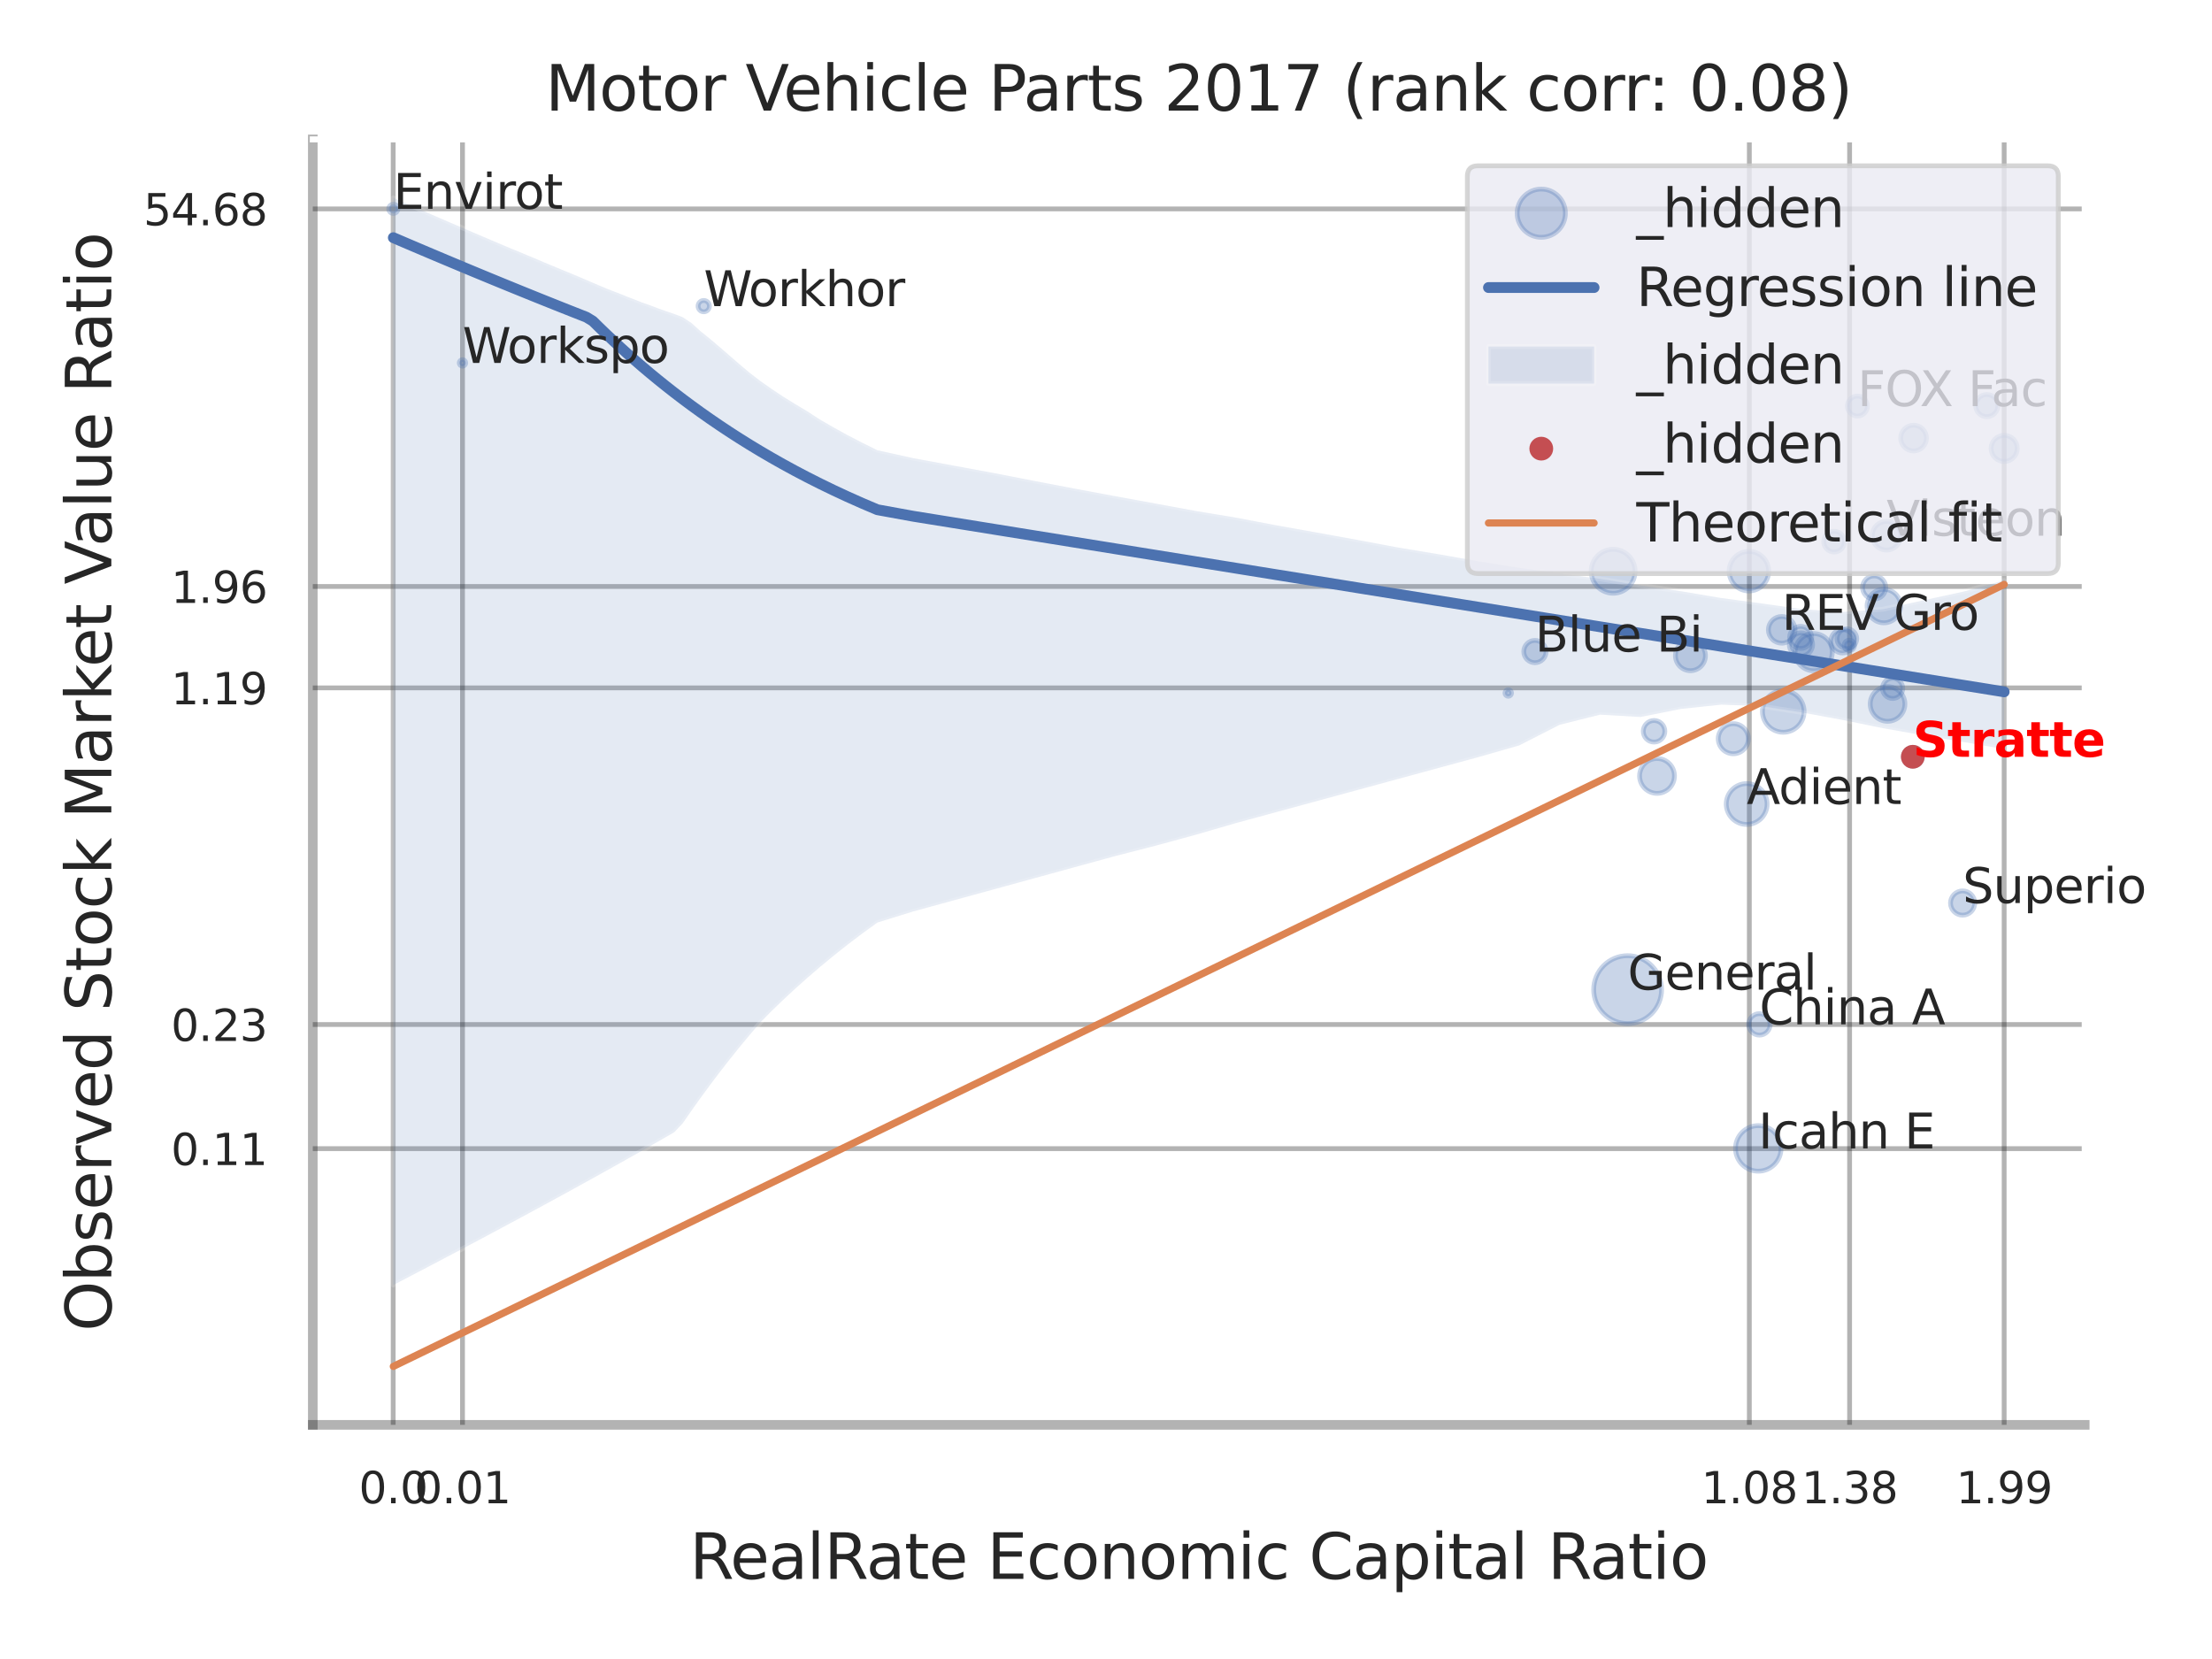 <?xml version="1.0" encoding="utf-8" standalone="no"?>
<!DOCTYPE svg PUBLIC "-//W3C//DTD SVG 1.1//EN"
  "http://www.w3.org/Graphics/SVG/1.1/DTD/svg11.dtd">
<svg xmlns:xlink="http://www.w3.org/1999/xlink" width="460.8pt" height="345.6pt" viewBox="0 0 460.8 345.6" xmlns="http://www.w3.org/2000/svg" version="1.1">
 <defs>
  <style type="text/css">*{stroke-linejoin: round; stroke-linecap: butt}</style>
 </defs>
 <g id="figure_1">
  <g id="patch_1">
   <path d="M 0 345.6 
L 460.8 345.6 
L 460.8 0 
L 0 0 
z
" style="fill: #ffffff"/>
  </g>
  <g id="axes_1">
   <g id="patch_2">
    <path d="M 65.16 296.82 
L 434.286 296.82 
L 434.286 29.04 
L 65.16 29.04 
z
" style="fill: #ffffff"/>
   </g>
   <g id="matplotlib.axis_1">
    <g id="xtick_1">
     <g id="line2d_1">
      <path d="M 81.909 296.82 
L 81.909 29.04 
" clip-path="url(#p0b18e76640)" style="fill: none; stroke: #000000; stroke-opacity: 0.3; stroke-linecap: round"/>
     </g>
     <g id="text_1">
      <!-- 0.0 -->
      <g style="fill: #262626" transform="translate(74.753 313.159) scale(0.09 -0.09)">
       <defs>
        <path id="DejaVuSans-30" d="M 2034 4250 
Q 1547 4250 1301 3770 
Q 1056 3291 1056 2328 
Q 1056 1369 1301 889 
Q 1547 409 2034 409 
Q 2525 409 2770 889 
Q 3016 1369 3016 2328 
Q 3016 3291 2770 3770 
Q 2525 4250 2034 4250 
z
M 2034 4750 
Q 2819 4750 3233 4129 
Q 3647 3509 3647 2328 
Q 3647 1150 3233 529 
Q 2819 -91 2034 -91 
Q 1250 -91 836 529 
Q 422 1150 422 2328 
Q 422 3509 836 4129 
Q 1250 4750 2034 4750 
z
" transform="scale(0.016)"/>
        <path id="DejaVuSans-2e" d="M 684 794 
L 1344 794 
L 1344 0 
L 684 0 
L 684 794 
z
" transform="scale(0.016)"/>
       </defs>
       <use xlink:href="#DejaVuSans-30"/>
       <use xlink:href="#DejaVuSans-2e" transform="translate(63.623 0)"/>
       <use xlink:href="#DejaVuSans-30" transform="translate(95.41 0)"/>
      </g>
     </g>
    </g>
    <g id="xtick_2">
     <g id="line2d_2">
      <path d="M 96.348 296.82 
L 96.348 29.04 
" clip-path="url(#p0b18e76640)" style="fill: none; stroke: #000000; stroke-opacity: 0.3; stroke-linecap: round"/>
     </g>
     <g id="text_2">
      <!-- 0.01 -->
      <g style="fill: #262626" transform="translate(86.329 313.159) scale(0.09 -0.09)">
       <defs>
        <path id="DejaVuSans-31" d="M 794 531 
L 1825 531 
L 1825 4091 
L 703 3866 
L 703 4441 
L 1819 4666 
L 2450 4666 
L 2450 531 
L 3481 531 
L 3481 0 
L 794 0 
L 794 531 
z
" transform="scale(0.016)"/>
       </defs>
       <use xlink:href="#DejaVuSans-30"/>
       <use xlink:href="#DejaVuSans-2e" transform="translate(63.623 0)"/>
       <use xlink:href="#DejaVuSans-30" transform="translate(95.41 0)"/>
       <use xlink:href="#DejaVuSans-31" transform="translate(159.033 0)"/>
      </g>
     </g>
    </g>
    <g id="xtick_3">
     <g id="line2d_3">
      <path d="M 364.418 296.82 
L 364.418 29.04 
" clip-path="url(#p0b18e76640)" style="fill: none; stroke: #000000; stroke-opacity: 0.3; stroke-linecap: round"/>
     </g>
     <g id="text_3">
      <!-- 1.08 -->
      <g style="fill: #262626" transform="translate(354.398 313.159) scale(0.09 -0.09)">
       <defs>
        <path id="DejaVuSans-38" d="M 2034 2216 
Q 1584 2216 1326 1975 
Q 1069 1734 1069 1313 
Q 1069 891 1326 650 
Q 1584 409 2034 409 
Q 2484 409 2743 651 
Q 3003 894 3003 1313 
Q 3003 1734 2745 1975 
Q 2488 2216 2034 2216 
z
M 1403 2484 
Q 997 2584 770 2862 
Q 544 3141 544 3541 
Q 544 4100 942 4425 
Q 1341 4750 2034 4750 
Q 2731 4750 3128 4425 
Q 3525 4100 3525 3541 
Q 3525 3141 3298 2862 
Q 3072 2584 2669 2484 
Q 3125 2378 3379 2068 
Q 3634 1759 3634 1313 
Q 3634 634 3220 271 
Q 2806 -91 2034 -91 
Q 1263 -91 848 271 
Q 434 634 434 1313 
Q 434 1759 690 2068 
Q 947 2378 1403 2484 
z
M 1172 3481 
Q 1172 3119 1398 2916 
Q 1625 2713 2034 2713 
Q 2441 2713 2670 2916 
Q 2900 3119 2900 3481 
Q 2900 3844 2670 4047 
Q 2441 4250 2034 4250 
Q 1625 4250 1398 4047 
Q 1172 3844 1172 3481 
z
" transform="scale(0.016)"/>
       </defs>
       <use xlink:href="#DejaVuSans-31"/>
       <use xlink:href="#DejaVuSans-2e" transform="translate(63.623 0)"/>
       <use xlink:href="#DejaVuSans-30" transform="translate(95.41 0)"/>
       <use xlink:href="#DejaVuSans-38" transform="translate(159.033 0)"/>
      </g>
     </g>
    </g>
    <g id="xtick_4">
     <g id="line2d_4">
      <path d="M 385.305 296.82 
L 385.305 29.04 
" clip-path="url(#p0b18e76640)" style="fill: none; stroke: #000000; stroke-opacity: 0.3; stroke-linecap: round"/>
     </g>
     <g id="text_4">
      <!-- 1.38 -->
      <g style="fill: #262626" transform="translate(375.285 313.159) scale(0.09 -0.09)">
       <defs>
        <path id="DejaVuSans-33" d="M 2597 2516 
Q 3050 2419 3304 2112 
Q 3559 1806 3559 1356 
Q 3559 666 3084 287 
Q 2609 -91 1734 -91 
Q 1441 -91 1130 -33 
Q 819 25 488 141 
L 488 750 
Q 750 597 1062 519 
Q 1375 441 1716 441 
Q 2309 441 2620 675 
Q 2931 909 2931 1356 
Q 2931 1769 2642 2001 
Q 2353 2234 1838 2234 
L 1294 2234 
L 1294 2753 
L 1863 2753 
Q 2328 2753 2575 2939 
Q 2822 3125 2822 3475 
Q 2822 3834 2567 4026 
Q 2313 4219 1838 4219 
Q 1578 4219 1281 4162 
Q 984 4106 628 3988 
L 628 4550 
Q 988 4650 1302 4700 
Q 1616 4750 1894 4750 
Q 2613 4750 3031 4423 
Q 3450 4097 3450 3541 
Q 3450 3153 3228 2886 
Q 3006 2619 2597 2516 
z
" transform="scale(0.016)"/>
       </defs>
       <use xlink:href="#DejaVuSans-31"/>
       <use xlink:href="#DejaVuSans-2e" transform="translate(63.623 0)"/>
       <use xlink:href="#DejaVuSans-33" transform="translate(95.41 0)"/>
       <use xlink:href="#DejaVuSans-38" transform="translate(159.033 0)"/>
      </g>
     </g>
    </g>
    <g id="xtick_5">
     <g id="line2d_5">
      <path d="M 417.505 296.82 
L 417.505 29.04 
" clip-path="url(#p0b18e76640)" style="fill: none; stroke: #000000; stroke-opacity: 0.3; stroke-linecap: round"/>
     </g>
     <g id="text_5">
      <!-- 1.99 -->
      <g style="fill: #262626" transform="translate(407.486 313.159) scale(0.09 -0.09)">
       <defs>
        <path id="DejaVuSans-39" d="M 703 97 
L 703 672 
Q 941 559 1184 500 
Q 1428 441 1663 441 
Q 2288 441 2617 861 
Q 2947 1281 2994 2138 
Q 2813 1869 2534 1725 
Q 2256 1581 1919 1581 
Q 1219 1581 811 2004 
Q 403 2428 403 3163 
Q 403 3881 828 4315 
Q 1253 4750 1959 4750 
Q 2769 4750 3195 4129 
Q 3622 3509 3622 2328 
Q 3622 1225 3098 567 
Q 2575 -91 1691 -91 
Q 1453 -91 1209 -44 
Q 966 3 703 97 
z
M 1959 2075 
Q 2384 2075 2632 2365 
Q 2881 2656 2881 3163 
Q 2881 3666 2632 3958 
Q 2384 4250 1959 4250 
Q 1534 4250 1286 3958 
Q 1038 3666 1038 3163 
Q 1038 2656 1286 2365 
Q 1534 2075 1959 2075 
z
" transform="scale(0.016)"/>
       </defs>
       <use xlink:href="#DejaVuSans-31"/>
       <use xlink:href="#DejaVuSans-2e" transform="translate(63.623 0)"/>
       <use xlink:href="#DejaVuSans-39" transform="translate(95.41 0)"/>
       <use xlink:href="#DejaVuSans-39" transform="translate(159.033 0)"/>
      </g>
     </g>
    </g>
    <g id="xtick_6"/>
    <g id="xtick_7"/>
    <g id="xtick_8"/>
    <g id="text_6">
     <!-- RealRate Economic Capital Ratio -->
     <g style="fill: #262626" transform="translate(143.669 328.908) scale(0.13 -0.13)">
      <defs>
       <path id="DejaVuSans-52" d="M 2841 2188 
Q 3044 2119 3236 1894 
Q 3428 1669 3622 1275 
L 4263 0 
L 3584 0 
L 2988 1197 
Q 2756 1666 2539 1819 
Q 2322 1972 1947 1972 
L 1259 1972 
L 1259 0 
L 628 0 
L 628 4666 
L 2053 4666 
Q 2853 4666 3247 4331 
Q 3641 3997 3641 3322 
Q 3641 2881 3436 2590 
Q 3231 2300 2841 2188 
z
M 1259 4147 
L 1259 2491 
L 2053 2491 
Q 2509 2491 2742 2702 
Q 2975 2913 2975 3322 
Q 2975 3731 2742 3939 
Q 2509 4147 2053 4147 
L 1259 4147 
z
" transform="scale(0.016)"/>
       <path id="DejaVuSans-65" d="M 3597 1894 
L 3597 1613 
L 953 1613 
Q 991 1019 1311 708 
Q 1631 397 2203 397 
Q 2534 397 2845 478 
Q 3156 559 3463 722 
L 3463 178 
Q 3153 47 2828 -22 
Q 2503 -91 2169 -91 
Q 1331 -91 842 396 
Q 353 884 353 1716 
Q 353 2575 817 3079 
Q 1281 3584 2069 3584 
Q 2775 3584 3186 3129 
Q 3597 2675 3597 1894 
z
M 3022 2063 
Q 3016 2534 2758 2815 
Q 2500 3097 2075 3097 
Q 1594 3097 1305 2825 
Q 1016 2553 972 2059 
L 3022 2063 
z
" transform="scale(0.016)"/>
       <path id="DejaVuSans-61" d="M 2194 1759 
Q 1497 1759 1228 1600 
Q 959 1441 959 1056 
Q 959 750 1161 570 
Q 1363 391 1709 391 
Q 2188 391 2477 730 
Q 2766 1069 2766 1631 
L 2766 1759 
L 2194 1759 
z
M 3341 1997 
L 3341 0 
L 2766 0 
L 2766 531 
Q 2569 213 2275 61 
Q 1981 -91 1556 -91 
Q 1019 -91 701 211 
Q 384 513 384 1019 
Q 384 1609 779 1909 
Q 1175 2209 1959 2209 
L 2766 2209 
L 2766 2266 
Q 2766 2663 2505 2880 
Q 2244 3097 1772 3097 
Q 1472 3097 1187 3025 
Q 903 2953 641 2809 
L 641 3341 
Q 956 3463 1253 3523 
Q 1550 3584 1831 3584 
Q 2591 3584 2966 3190 
Q 3341 2797 3341 1997 
z
" transform="scale(0.016)"/>
       <path id="DejaVuSans-6c" d="M 603 4863 
L 1178 4863 
L 1178 0 
L 603 0 
L 603 4863 
z
" transform="scale(0.016)"/>
       <path id="DejaVuSans-74" d="M 1172 4494 
L 1172 3500 
L 2356 3500 
L 2356 3053 
L 1172 3053 
L 1172 1153 
Q 1172 725 1289 603 
Q 1406 481 1766 481 
L 2356 481 
L 2356 0 
L 1766 0 
Q 1100 0 847 248 
Q 594 497 594 1153 
L 594 3053 
L 172 3053 
L 172 3500 
L 594 3500 
L 594 4494 
L 1172 4494 
z
" transform="scale(0.016)"/>
       <path id="DejaVuSans-20" transform="scale(0.016)"/>
       <path id="DejaVuSans-45" d="M 628 4666 
L 3578 4666 
L 3578 4134 
L 1259 4134 
L 1259 2753 
L 3481 2753 
L 3481 2222 
L 1259 2222 
L 1259 531 
L 3634 531 
L 3634 0 
L 628 0 
L 628 4666 
z
" transform="scale(0.016)"/>
       <path id="DejaVuSans-63" d="M 3122 3366 
L 3122 2828 
Q 2878 2963 2633 3030 
Q 2388 3097 2138 3097 
Q 1578 3097 1268 2742 
Q 959 2388 959 1747 
Q 959 1106 1268 751 
Q 1578 397 2138 397 
Q 2388 397 2633 464 
Q 2878 531 3122 666 
L 3122 134 
Q 2881 22 2623 -34 
Q 2366 -91 2075 -91 
Q 1284 -91 818 406 
Q 353 903 353 1747 
Q 353 2603 823 3093 
Q 1294 3584 2113 3584 
Q 2378 3584 2631 3529 
Q 2884 3475 3122 3366 
z
" transform="scale(0.016)"/>
       <path id="DejaVuSans-6f" d="M 1959 3097 
Q 1497 3097 1228 2736 
Q 959 2375 959 1747 
Q 959 1119 1226 758 
Q 1494 397 1959 397 
Q 2419 397 2687 759 
Q 2956 1122 2956 1747 
Q 2956 2369 2687 2733 
Q 2419 3097 1959 3097 
z
M 1959 3584 
Q 2709 3584 3137 3096 
Q 3566 2609 3566 1747 
Q 3566 888 3137 398 
Q 2709 -91 1959 -91 
Q 1206 -91 779 398 
Q 353 888 353 1747 
Q 353 2609 779 3096 
Q 1206 3584 1959 3584 
z
" transform="scale(0.016)"/>
       <path id="DejaVuSans-6e" d="M 3513 2113 
L 3513 0 
L 2938 0 
L 2938 2094 
Q 2938 2591 2744 2837 
Q 2550 3084 2163 3084 
Q 1697 3084 1428 2787 
Q 1159 2491 1159 1978 
L 1159 0 
L 581 0 
L 581 3500 
L 1159 3500 
L 1159 2956 
Q 1366 3272 1645 3428 
Q 1925 3584 2291 3584 
Q 2894 3584 3203 3211 
Q 3513 2838 3513 2113 
z
" transform="scale(0.016)"/>
       <path id="DejaVuSans-6d" d="M 3328 2828 
Q 3544 3216 3844 3400 
Q 4144 3584 4550 3584 
Q 5097 3584 5394 3201 
Q 5691 2819 5691 2113 
L 5691 0 
L 5113 0 
L 5113 2094 
Q 5113 2597 4934 2840 
Q 4756 3084 4391 3084 
Q 3944 3084 3684 2787 
Q 3425 2491 3425 1978 
L 3425 0 
L 2847 0 
L 2847 2094 
Q 2847 2600 2669 2842 
Q 2491 3084 2119 3084 
Q 1678 3084 1418 2786 
Q 1159 2488 1159 1978 
L 1159 0 
L 581 0 
L 581 3500 
L 1159 3500 
L 1159 2956 
Q 1356 3278 1631 3431 
Q 1906 3584 2284 3584 
Q 2666 3584 2933 3390 
Q 3200 3197 3328 2828 
z
" transform="scale(0.016)"/>
       <path id="DejaVuSans-69" d="M 603 3500 
L 1178 3500 
L 1178 0 
L 603 0 
L 603 3500 
z
M 603 4863 
L 1178 4863 
L 1178 4134 
L 603 4134 
L 603 4863 
z
" transform="scale(0.016)"/>
       <path id="DejaVuSans-43" d="M 4122 4306 
L 4122 3641 
Q 3803 3938 3442 4084 
Q 3081 4231 2675 4231 
Q 1875 4231 1450 3742 
Q 1025 3253 1025 2328 
Q 1025 1406 1450 917 
Q 1875 428 2675 428 
Q 3081 428 3442 575 
Q 3803 722 4122 1019 
L 4122 359 
Q 3791 134 3420 21 
Q 3050 -91 2638 -91 
Q 1578 -91 968 557 
Q 359 1206 359 2328 
Q 359 3453 968 4101 
Q 1578 4750 2638 4750 
Q 3056 4750 3426 4639 
Q 3797 4528 4122 4306 
z
" transform="scale(0.016)"/>
       <path id="DejaVuSans-70" d="M 1159 525 
L 1159 -1331 
L 581 -1331 
L 581 3500 
L 1159 3500 
L 1159 2969 
Q 1341 3281 1617 3432 
Q 1894 3584 2278 3584 
Q 2916 3584 3314 3078 
Q 3713 2572 3713 1747 
Q 3713 922 3314 415 
Q 2916 -91 2278 -91 
Q 1894 -91 1617 61 
Q 1341 213 1159 525 
z
M 3116 1747 
Q 3116 2381 2855 2742 
Q 2594 3103 2138 3103 
Q 1681 3103 1420 2742 
Q 1159 2381 1159 1747 
Q 1159 1113 1420 752 
Q 1681 391 2138 391 
Q 2594 391 2855 752 
Q 3116 1113 3116 1747 
z
" transform="scale(0.016)"/>
      </defs>
      <use xlink:href="#DejaVuSans-52"/>
      <use xlink:href="#DejaVuSans-65" transform="translate(64.982 0)"/>
      <use xlink:href="#DejaVuSans-61" transform="translate(126.506 0)"/>
      <use xlink:href="#DejaVuSans-6c" transform="translate(187.785 0)"/>
      <use xlink:href="#DejaVuSans-52" transform="translate(215.568 0)"/>
      <use xlink:href="#DejaVuSans-61" transform="translate(282.801 0)"/>
      <use xlink:href="#DejaVuSans-74" transform="translate(344.08 0)"/>
      <use xlink:href="#DejaVuSans-65" transform="translate(383.289 0)"/>
      <use xlink:href="#DejaVuSans-20" transform="translate(444.812 0)"/>
      <use xlink:href="#DejaVuSans-45" transform="translate(476.6 0)"/>
      <use xlink:href="#DejaVuSans-63" transform="translate(539.783 0)"/>
      <use xlink:href="#DejaVuSans-6f" transform="translate(594.764 0)"/>
      <use xlink:href="#DejaVuSans-6e" transform="translate(655.945 0)"/>
      <use xlink:href="#DejaVuSans-6f" transform="translate(719.324 0)"/>
      <use xlink:href="#DejaVuSans-6d" transform="translate(780.506 0)"/>
      <use xlink:href="#DejaVuSans-69" transform="translate(877.918 0)"/>
      <use xlink:href="#DejaVuSans-63" transform="translate(905.701 0)"/>
      <use xlink:href="#DejaVuSans-20" transform="translate(960.682 0)"/>
      <use xlink:href="#DejaVuSans-43" transform="translate(992.469 0)"/>
      <use xlink:href="#DejaVuSans-61" transform="translate(1062.293 0)"/>
      <use xlink:href="#DejaVuSans-70" transform="translate(1123.572 0)"/>
      <use xlink:href="#DejaVuSans-69" transform="translate(1187.049 0)"/>
      <use xlink:href="#DejaVuSans-74" transform="translate(1214.832 0)"/>
      <use xlink:href="#DejaVuSans-61" transform="translate(1254.041 0)"/>
      <use xlink:href="#DejaVuSans-6c" transform="translate(1315.32 0)"/>
      <use xlink:href="#DejaVuSans-20" transform="translate(1343.104 0)"/>
      <use xlink:href="#DejaVuSans-52" transform="translate(1374.891 0)"/>
      <use xlink:href="#DejaVuSans-61" transform="translate(1442.123 0)"/>
      <use xlink:href="#DejaVuSans-74" transform="translate(1503.402 0)"/>
      <use xlink:href="#DejaVuSans-69" transform="translate(1542.611 0)"/>
      <use xlink:href="#DejaVuSans-6f" transform="translate(1570.395 0)"/>
     </g>
    </g>
   </g>
   <g id="matplotlib.axis_2">
    <g id="ytick_1">
     <g id="line2d_6">
      <path d="M 65.16 239.285 
L 434.286 239.285 
" clip-path="url(#p0b18e76640)" style="fill: none; stroke: #000000; stroke-opacity: 0.3; stroke-linecap: round"/>
     </g>
     <g id="text_7">
      <!-- 0.11 -->
      <g style="fill: #262626" transform="translate(35.621 242.704) scale(0.09 -0.09)">
       <use xlink:href="#DejaVuSans-30"/>
       <use xlink:href="#DejaVuSans-2e" transform="translate(63.623 0)"/>
       <use xlink:href="#DejaVuSans-31" transform="translate(95.41 0)"/>
       <use xlink:href="#DejaVuSans-31" transform="translate(159.033 0)"/>
      </g>
     </g>
    </g>
    <g id="ytick_2">
     <g id="line2d_7">
      <path d="M 65.16 213.426 
L 434.286 213.426 
" clip-path="url(#p0b18e76640)" style="fill: none; stroke: #000000; stroke-opacity: 0.3; stroke-linecap: round"/>
     </g>
     <g id="text_8">
      <!-- 0.23 -->
      <g style="fill: #262626" transform="translate(35.621 216.846) scale(0.09 -0.09)">
       <defs>
        <path id="DejaVuSans-32" d="M 1228 531 
L 3431 531 
L 3431 0 
L 469 0 
L 469 531 
Q 828 903 1448 1529 
Q 2069 2156 2228 2338 
Q 2531 2678 2651 2914 
Q 2772 3150 2772 3378 
Q 2772 3750 2511 3984 
Q 2250 4219 1831 4219 
Q 1534 4219 1204 4116 
Q 875 4013 500 3803 
L 500 4441 
Q 881 4594 1212 4672 
Q 1544 4750 1819 4750 
Q 2544 4750 2975 4387 
Q 3406 4025 3406 3419 
Q 3406 3131 3298 2873 
Q 3191 2616 2906 2266 
Q 2828 2175 2409 1742 
Q 1991 1309 1228 531 
z
" transform="scale(0.016)"/>
       </defs>
       <use xlink:href="#DejaVuSans-30"/>
       <use xlink:href="#DejaVuSans-2e" transform="translate(63.623 0)"/>
       <use xlink:href="#DejaVuSans-32" transform="translate(95.41 0)"/>
       <use xlink:href="#DejaVuSans-33" transform="translate(159.033 0)"/>
      </g>
     </g>
    </g>
    <g id="ytick_3">
     <g id="line2d_8">
      <path d="M 65.16 143.296 
L 434.286 143.296 
" clip-path="url(#p0b18e76640)" style="fill: none; stroke: #000000; stroke-opacity: 0.3; stroke-linecap: round"/>
     </g>
     <g id="text_9">
      <!-- 1.19 -->
      <g style="fill: #262626" transform="translate(35.621 146.715) scale(0.09 -0.09)">
       <use xlink:href="#DejaVuSans-31"/>
       <use xlink:href="#DejaVuSans-2e" transform="translate(63.623 0)"/>
       <use xlink:href="#DejaVuSans-31" transform="translate(95.41 0)"/>
       <use xlink:href="#DejaVuSans-39" transform="translate(159.033 0)"/>
      </g>
     </g>
    </g>
    <g id="ytick_4">
     <g id="line2d_9">
      <path d="M 65.16 122.173 
L 434.286 122.173 
" clip-path="url(#p0b18e76640)" style="fill: none; stroke: #000000; stroke-opacity: 0.3; stroke-linecap: round"/>
     </g>
     <g id="text_10">
      <!-- 1.96 -->
      <g style="fill: #262626" transform="translate(35.621 125.592) scale(0.09 -0.09)">
       <defs>
        <path id="DejaVuSans-36" d="M 2113 2584 
Q 1688 2584 1439 2293 
Q 1191 2003 1191 1497 
Q 1191 994 1439 701 
Q 1688 409 2113 409 
Q 2538 409 2786 701 
Q 3034 994 3034 1497 
Q 3034 2003 2786 2293 
Q 2538 2584 2113 2584 
z
M 3366 4563 
L 3366 3988 
Q 3128 4100 2886 4159 
Q 2644 4219 2406 4219 
Q 1781 4219 1451 3797 
Q 1122 3375 1075 2522 
Q 1259 2794 1537 2939 
Q 1816 3084 2150 3084 
Q 2853 3084 3261 2657 
Q 3669 2231 3669 1497 
Q 3669 778 3244 343 
Q 2819 -91 2113 -91 
Q 1303 -91 875 529 
Q 447 1150 447 2328 
Q 447 3434 972 4092 
Q 1497 4750 2381 4750 
Q 2619 4750 2861 4703 
Q 3103 4656 3366 4563 
z
" transform="scale(0.016)"/>
       </defs>
       <use xlink:href="#DejaVuSans-31"/>
       <use xlink:href="#DejaVuSans-2e" transform="translate(63.623 0)"/>
       <use xlink:href="#DejaVuSans-39" transform="translate(95.41 0)"/>
       <use xlink:href="#DejaVuSans-36" transform="translate(159.033 0)"/>
      </g>
     </g>
    </g>
    <g id="ytick_5">
     <g id="line2d_10">
      <path d="M 65.16 43.515 
L 434.286 43.515 
" clip-path="url(#p0b18e76640)" style="fill: none; stroke: #000000; stroke-opacity: 0.3; stroke-linecap: round"/>
     </g>
     <g id="text_11">
      <!-- 54.68 -->
      <g style="fill: #262626" transform="translate(29.895 46.934) scale(0.09 -0.09)">
       <defs>
        <path id="DejaVuSans-35" d="M 691 4666 
L 3169 4666 
L 3169 4134 
L 1269 4134 
L 1269 2991 
Q 1406 3038 1543 3061 
Q 1681 3084 1819 3084 
Q 2600 3084 3056 2656 
Q 3513 2228 3513 1497 
Q 3513 744 3044 326 
Q 2575 -91 1722 -91 
Q 1428 -91 1123 -41 
Q 819 9 494 109 
L 494 744 
Q 775 591 1075 516 
Q 1375 441 1709 441 
Q 2250 441 2565 725 
Q 2881 1009 2881 1497 
Q 2881 1984 2565 2268 
Q 2250 2553 1709 2553 
Q 1456 2553 1204 2497 
Q 953 2441 691 2322 
L 691 4666 
z
" transform="scale(0.016)"/>
        <path id="DejaVuSans-34" d="M 2419 4116 
L 825 1625 
L 2419 1625 
L 2419 4116 
z
M 2253 4666 
L 3047 4666 
L 3047 1625 
L 3713 1625 
L 3713 1100 
L 3047 1100 
L 3047 0 
L 2419 0 
L 2419 1100 
L 313 1100 
L 313 1709 
L 2253 4666 
z
" transform="scale(0.016)"/>
       </defs>
       <use xlink:href="#DejaVuSans-35"/>
       <use xlink:href="#DejaVuSans-34" transform="translate(63.623 0)"/>
       <use xlink:href="#DejaVuSans-2e" transform="translate(127.246 0)"/>
       <use xlink:href="#DejaVuSans-36" transform="translate(159.033 0)"/>
       <use xlink:href="#DejaVuSans-38" transform="translate(222.656 0)"/>
      </g>
     </g>
    </g>
    <g id="ytick_6"/>
    <g id="ytick_7"/>
    <g id="ytick_8"/>
    <g id="ytick_9"/>
    <g id="text_12">
     <!-- Observed Stock Market Value Ratio -->
     <g style="fill: #262626" transform="translate(23.191 277.332) rotate(-90) scale(0.13 -0.13)">
      <defs>
       <path id="DejaVuSans-4f" d="M 2522 4238 
Q 1834 4238 1429 3725 
Q 1025 3213 1025 2328 
Q 1025 1447 1429 934 
Q 1834 422 2522 422 
Q 3209 422 3611 934 
Q 4013 1447 4013 2328 
Q 4013 3213 3611 3725 
Q 3209 4238 2522 4238 
z
M 2522 4750 
Q 3503 4750 4090 4092 
Q 4678 3434 4678 2328 
Q 4678 1225 4090 567 
Q 3503 -91 2522 -91 
Q 1538 -91 948 565 
Q 359 1222 359 2328 
Q 359 3434 948 4092 
Q 1538 4750 2522 4750 
z
" transform="scale(0.016)"/>
       <path id="DejaVuSans-62" d="M 3116 1747 
Q 3116 2381 2855 2742 
Q 2594 3103 2138 3103 
Q 1681 3103 1420 2742 
Q 1159 2381 1159 1747 
Q 1159 1113 1420 752 
Q 1681 391 2138 391 
Q 2594 391 2855 752 
Q 3116 1113 3116 1747 
z
M 1159 2969 
Q 1341 3281 1617 3432 
Q 1894 3584 2278 3584 
Q 2916 3584 3314 3078 
Q 3713 2572 3713 1747 
Q 3713 922 3314 415 
Q 2916 -91 2278 -91 
Q 1894 -91 1617 61 
Q 1341 213 1159 525 
L 1159 0 
L 581 0 
L 581 4863 
L 1159 4863 
L 1159 2969 
z
" transform="scale(0.016)"/>
       <path id="DejaVuSans-73" d="M 2834 3397 
L 2834 2853 
Q 2591 2978 2328 3040 
Q 2066 3103 1784 3103 
Q 1356 3103 1142 2972 
Q 928 2841 928 2578 
Q 928 2378 1081 2264 
Q 1234 2150 1697 2047 
L 1894 2003 
Q 2506 1872 2764 1633 
Q 3022 1394 3022 966 
Q 3022 478 2636 193 
Q 2250 -91 1575 -91 
Q 1294 -91 989 -36 
Q 684 19 347 128 
L 347 722 
Q 666 556 975 473 
Q 1284 391 1588 391 
Q 1994 391 2212 530 
Q 2431 669 2431 922 
Q 2431 1156 2273 1281 
Q 2116 1406 1581 1522 
L 1381 1569 
Q 847 1681 609 1914 
Q 372 2147 372 2553 
Q 372 3047 722 3315 
Q 1072 3584 1716 3584 
Q 2034 3584 2315 3537 
Q 2597 3491 2834 3397 
z
" transform="scale(0.016)"/>
       <path id="DejaVuSans-72" d="M 2631 2963 
Q 2534 3019 2420 3045 
Q 2306 3072 2169 3072 
Q 1681 3072 1420 2755 
Q 1159 2438 1159 1844 
L 1159 0 
L 581 0 
L 581 3500 
L 1159 3500 
L 1159 2956 
Q 1341 3275 1631 3429 
Q 1922 3584 2338 3584 
Q 2397 3584 2469 3576 
Q 2541 3569 2628 3553 
L 2631 2963 
z
" transform="scale(0.016)"/>
       <path id="DejaVuSans-76" d="M 191 3500 
L 800 3500 
L 1894 563 
L 2988 3500 
L 3597 3500 
L 2284 0 
L 1503 0 
L 191 3500 
z
" transform="scale(0.016)"/>
       <path id="DejaVuSans-64" d="M 2906 2969 
L 2906 4863 
L 3481 4863 
L 3481 0 
L 2906 0 
L 2906 525 
Q 2725 213 2448 61 
Q 2172 -91 1784 -91 
Q 1150 -91 751 415 
Q 353 922 353 1747 
Q 353 2572 751 3078 
Q 1150 3584 1784 3584 
Q 2172 3584 2448 3432 
Q 2725 3281 2906 2969 
z
M 947 1747 
Q 947 1113 1208 752 
Q 1469 391 1925 391 
Q 2381 391 2643 752 
Q 2906 1113 2906 1747 
Q 2906 2381 2643 2742 
Q 2381 3103 1925 3103 
Q 1469 3103 1208 2742 
Q 947 2381 947 1747 
z
" transform="scale(0.016)"/>
       <path id="DejaVuSans-53" d="M 3425 4513 
L 3425 3897 
Q 3066 4069 2747 4153 
Q 2428 4238 2131 4238 
Q 1616 4238 1336 4038 
Q 1056 3838 1056 3469 
Q 1056 3159 1242 3001 
Q 1428 2844 1947 2747 
L 2328 2669 
Q 3034 2534 3370 2195 
Q 3706 1856 3706 1288 
Q 3706 609 3251 259 
Q 2797 -91 1919 -91 
Q 1588 -91 1214 -16 
Q 841 59 441 206 
L 441 856 
Q 825 641 1194 531 
Q 1563 422 1919 422 
Q 2459 422 2753 634 
Q 3047 847 3047 1241 
Q 3047 1584 2836 1778 
Q 2625 1972 2144 2069 
L 1759 2144 
Q 1053 2284 737 2584 
Q 422 2884 422 3419 
Q 422 4038 858 4394 
Q 1294 4750 2059 4750 
Q 2388 4750 2728 4690 
Q 3069 4631 3425 4513 
z
" transform="scale(0.016)"/>
       <path id="DejaVuSans-6b" d="M 581 4863 
L 1159 4863 
L 1159 1991 
L 2875 3500 
L 3609 3500 
L 1753 1863 
L 3688 0 
L 2938 0 
L 1159 1709 
L 1159 0 
L 581 0 
L 581 4863 
z
" transform="scale(0.016)"/>
       <path id="DejaVuSans-4d" d="M 628 4666 
L 1569 4666 
L 2759 1491 
L 3956 4666 
L 4897 4666 
L 4897 0 
L 4281 0 
L 4281 4097 
L 3078 897 
L 2444 897 
L 1241 4097 
L 1241 0 
L 628 0 
L 628 4666 
z
" transform="scale(0.016)"/>
       <path id="DejaVuSans-56" d="M 1831 0 
L 50 4666 
L 709 4666 
L 2188 738 
L 3669 4666 
L 4325 4666 
L 2547 0 
L 1831 0 
z
" transform="scale(0.016)"/>
       <path id="DejaVuSans-75" d="M 544 1381 
L 544 3500 
L 1119 3500 
L 1119 1403 
Q 1119 906 1312 657 
Q 1506 409 1894 409 
Q 2359 409 2629 706 
Q 2900 1003 2900 1516 
L 2900 3500 
L 3475 3500 
L 3475 0 
L 2900 0 
L 2900 538 
Q 2691 219 2414 64 
Q 2138 -91 1772 -91 
Q 1169 -91 856 284 
Q 544 659 544 1381 
z
M 1991 3584 
L 1991 3584 
z
" transform="scale(0.016)"/>
      </defs>
      <use xlink:href="#DejaVuSans-4f"/>
      <use xlink:href="#DejaVuSans-62" transform="translate(78.711 0)"/>
      <use xlink:href="#DejaVuSans-73" transform="translate(142.188 0)"/>
      <use xlink:href="#DejaVuSans-65" transform="translate(194.287 0)"/>
      <use xlink:href="#DejaVuSans-72" transform="translate(255.811 0)"/>
      <use xlink:href="#DejaVuSans-76" transform="translate(296.924 0)"/>
      <use xlink:href="#DejaVuSans-65" transform="translate(356.104 0)"/>
      <use xlink:href="#DejaVuSans-64" transform="translate(417.627 0)"/>
      <use xlink:href="#DejaVuSans-20" transform="translate(481.104 0)"/>
      <use xlink:href="#DejaVuSans-53" transform="translate(512.891 0)"/>
      <use xlink:href="#DejaVuSans-74" transform="translate(576.367 0)"/>
      <use xlink:href="#DejaVuSans-6f" transform="translate(615.576 0)"/>
      <use xlink:href="#DejaVuSans-63" transform="translate(676.758 0)"/>
      <use xlink:href="#DejaVuSans-6b" transform="translate(731.738 0)"/>
      <use xlink:href="#DejaVuSans-20" transform="translate(789.648 0)"/>
      <use xlink:href="#DejaVuSans-4d" transform="translate(821.436 0)"/>
      <use xlink:href="#DejaVuSans-61" transform="translate(907.715 0)"/>
      <use xlink:href="#DejaVuSans-72" transform="translate(968.994 0)"/>
      <use xlink:href="#DejaVuSans-6b" transform="translate(1010.107 0)"/>
      <use xlink:href="#DejaVuSans-65" transform="translate(1064.393 0)"/>
      <use xlink:href="#DejaVuSans-74" transform="translate(1125.916 0)"/>
      <use xlink:href="#DejaVuSans-20" transform="translate(1165.125 0)"/>
      <use xlink:href="#DejaVuSans-56" transform="translate(1196.912 0)"/>
      <use xlink:href="#DejaVuSans-61" transform="translate(1257.57 0)"/>
      <use xlink:href="#DejaVuSans-6c" transform="translate(1318.85 0)"/>
      <use xlink:href="#DejaVuSans-75" transform="translate(1346.633 0)"/>
      <use xlink:href="#DejaVuSans-65" transform="translate(1410.012 0)"/>
      <use xlink:href="#DejaVuSans-20" transform="translate(1471.535 0)"/>
      <use xlink:href="#DejaVuSans-52" transform="translate(1503.322 0)"/>
      <use xlink:href="#DejaVuSans-61" transform="translate(1570.555 0)"/>
      <use xlink:href="#DejaVuSans-74" transform="translate(1631.834 0)"/>
      <use xlink:href="#DejaVuSans-69" transform="translate(1671.043 0)"/>
      <use xlink:href="#DejaVuSans-6f" transform="translate(1698.826 0)"/>
     </g>
    </g>
   </g>
   <g id="PathCollection_1">
    <path d="M 345.188 165.27 
C 346.151 165.27 347.075 164.888 347.756 164.207 
C 348.437 163.526 348.82 162.602 348.82 161.639 
C 348.82 160.675 348.437 159.752 347.756 159.07 
C 347.075 158.389 346.151 158.007 345.188 158.007 
C 344.225 158.007 343.301 158.389 342.62 159.07 
C 341.939 159.752 341.556 160.675 341.556 161.639 
C 341.556 162.602 341.939 163.526 342.62 164.207 
C 343.301 164.888 344.225 165.27 345.188 165.27 
z
" clip-path="url(#p0b18e76640)" style="fill: #4c72b0; fill-opacity: 0.3; stroke: #4c72b0; stroke-opacity: 0.3"/>
    <path d="M 383.82 136.026 
C 384.466 136.026 385.086 135.77 385.543 135.313 
C 385.999 134.856 386.256 134.236 386.256 133.59 
C 386.256 132.944 385.999 132.325 385.543 131.868 
C 385.086 131.411 384.466 131.154 383.82 131.154 
C 383.174 131.154 382.554 131.411 382.097 131.868 
C 381.641 132.325 381.384 132.944 381.384 133.59 
C 381.384 134.236 381.641 134.856 382.097 135.313 
C 382.554 135.77 383.174 136.026 383.82 136.026 
z
" clip-path="url(#p0b18e76640)" style="fill: #4c72b0; fill-opacity: 0.3; stroke: #4c72b0; stroke-opacity: 0.3"/>
    <path d="M 408.853 190.647 
C 409.523 190.647 410.166 190.381 410.641 189.906 
C 411.115 189.432 411.381 188.789 411.381 188.119 
C 411.381 187.448 411.115 186.805 410.641 186.331 
C 410.166 185.857 409.523 185.59 408.853 185.59 
C 408.182 185.59 407.539 185.857 407.065 186.331 
C 406.591 186.805 406.324 187.448 406.324 188.119 
C 406.324 188.789 406.591 189.432 407.065 189.906 
C 407.539 190.381 408.182 190.647 408.853 190.647 
z
" clip-path="url(#p0b18e76640)" style="fill: #4c72b0; fill-opacity: 0.3; stroke: #4c72b0; stroke-opacity: 0.3"/>
    <path d="M 375.175 136.694 
C 375.82 136.694 376.438 136.438 376.893 135.982 
C 377.349 135.527 377.605 134.909 377.605 134.265 
C 377.605 133.62 377.349 133.002 376.893 132.547 
C 376.438 132.091 375.82 131.835 375.175 131.835 
C 374.531 131.835 373.913 132.091 373.458 132.547 
C 373.002 133.002 372.746 133.62 372.746 134.265 
C 372.746 134.909 373.002 135.527 373.458 135.982 
C 373.913 136.438 374.531 136.694 375.175 136.694 
z
" clip-path="url(#p0b18e76640)" style="fill: #4c72b0; fill-opacity: 0.3; stroke: #4c72b0; stroke-opacity: 0.3"/>
    <path d="M 417.508 96.142 
C 418.231 96.142 418.925 95.855 419.437 95.343 
C 419.948 94.832 420.236 94.138 420.236 93.415 
C 420.236 92.691 419.948 91.997 419.437 91.486 
C 418.925 90.974 418.231 90.687 417.508 90.687 
C 416.784 90.687 416.09 90.974 415.579 91.486 
C 415.067 91.997 414.78 92.691 414.78 93.415 
C 414.78 94.138 415.067 94.832 415.579 95.343 
C 416.09 95.855 416.784 96.142 417.508 96.142 
z
" clip-path="url(#p0b18e76640)" style="fill: #4c72b0; fill-opacity: 0.3; stroke: #4c72b0; stroke-opacity: 0.3"/>
    <path d="M 382.074 114.997 
C 382.648 114.997 383.198 114.769 383.603 114.364 
C 384.009 113.958 384.237 113.408 384.237 112.835 
C 384.237 112.261 384.009 111.711 383.603 111.306 
C 383.198 110.9 382.648 110.672 382.074 110.672 
C 381.501 110.672 380.951 110.9 380.545 111.306 
C 380.14 111.711 379.912 112.261 379.912 112.835 
C 379.912 113.408 380.14 113.958 380.545 114.364 
C 380.951 114.769 381.501 114.997 382.074 114.997 
z
" clip-path="url(#p0b18e76640)" style="fill: #4c72b0; fill-opacity: 0.3; stroke: #4c72b0; stroke-opacity: 0.3"/>
    <path d="M 398.634 93.944 
C 399.346 93.944 400.029 93.661 400.532 93.157 
C 401.036 92.654 401.319 91.971 401.319 91.259 
C 401.319 90.547 401.036 89.864 400.532 89.361 
C 400.029 88.857 399.346 88.574 398.634 88.574 
C 397.922 88.574 397.239 88.857 396.736 89.361 
C 396.232 89.864 395.949 90.547 395.949 91.259 
C 395.949 91.971 396.232 92.654 396.736 93.157 
C 397.239 93.661 397.922 93.944 398.634 93.944 
z
" clip-path="url(#p0b18e76640)" style="fill: #4c72b0; fill-opacity: 0.3; stroke: #4c72b0; stroke-opacity: 0.3"/>
    <path d="M 392.444 129.748 
C 393.371 129.748 394.26 129.38 394.915 128.724 
C 395.571 128.069 395.939 127.18 395.939 126.253 
C 395.939 125.326 395.571 124.437 394.915 123.781 
C 394.26 123.126 393.371 122.757 392.444 122.757 
C 391.517 122.757 390.627 123.126 389.972 123.781 
C 389.316 124.437 388.948 125.326 388.948 126.253 
C 388.948 127.18 389.316 128.069 389.972 128.724 
C 390.627 129.38 391.517 129.748 392.444 129.748 
z
" clip-path="url(#p0b18e76640)" style="fill: #4c72b0; fill-opacity: 0.3; stroke: #4c72b0; stroke-opacity: 0.3"/>
    <path d="M 393.214 150.262 
C 394.172 150.262 395.091 149.881 395.768 149.204 
C 396.445 148.526 396.826 147.607 396.826 146.649 
C 396.826 145.691 396.445 144.772 395.768 144.095 
C 395.091 143.418 394.172 143.037 393.214 143.037 
C 392.256 143.037 391.337 143.418 390.66 144.095 
C 389.982 144.772 389.601 145.691 389.601 146.649 
C 389.601 147.607 389.982 148.526 390.66 149.204 
C 391.337 149.881 392.256 150.262 393.214 150.262 
z
" clip-path="url(#p0b18e76640)" style="fill: #4c72b0; fill-opacity: 0.3; stroke: #4c72b0; stroke-opacity: 0.3"/>
    <path d="M 366.282 243.978 
C 367.54 243.978 368.747 243.478 369.637 242.588 
C 370.526 241.698 371.026 240.492 371.026 239.234 
C 371.026 237.975 370.526 236.769 369.637 235.879 
C 368.747 234.989 367.54 234.49 366.282 234.49 
C 365.024 234.49 363.817 234.989 362.927 235.879 
C 362.038 236.769 361.538 237.975 361.538 239.234 
C 361.538 240.492 362.038 241.698 362.927 242.588 
C 363.817 243.478 365.024 243.978 366.282 243.978 
z
" clip-path="url(#p0b18e76640)" style="fill: #4c72b0; fill-opacity: 0.3; stroke: #4c72b0; stroke-opacity: 0.3"/>
    <path d="M 371.489 152.542 
C 372.639 152.542 373.742 152.085 374.555 151.272 
C 375.368 150.459 375.824 149.356 375.824 148.206 
C 375.824 147.056 375.368 145.954 374.555 145.141 
C 373.742 144.327 372.639 143.871 371.489 143.871 
C 370.339 143.871 369.236 144.327 368.423 145.141 
C 367.61 145.954 367.153 147.056 367.153 148.206 
C 367.153 149.356 367.61 150.459 368.423 151.272 
C 369.236 152.085 370.339 152.542 371.489 152.542 
z
" clip-path="url(#p0b18e76640)" style="fill: #4c72b0; fill-opacity: 0.3; stroke: #4c72b0; stroke-opacity: 0.3"/>
    <path d="M 413.884 86.81 
C 414.498 86.81 415.087 86.566 415.521 86.132 
C 415.955 85.698 416.199 85.109 416.199 84.495 
C 416.199 83.881 415.955 83.292 415.521 82.858 
C 415.087 82.424 414.498 82.18 413.884 82.18 
C 413.27 82.18 412.681 82.424 412.247 82.858 
C 411.813 83.292 411.569 83.881 411.569 84.495 
C 411.569 85.109 411.813 85.698 412.247 86.132 
C 412.681 86.566 413.27 86.81 413.884 86.81 
z
" clip-path="url(#p0b18e76640)" style="fill: #4c72b0; fill-opacity: 0.3; stroke: #4c72b0; stroke-opacity: 0.3"/>
    <path d="M 390.425 124.798 
C 391.066 124.798 391.681 124.544 392.135 124.09 
C 392.588 123.637 392.842 123.022 392.842 122.381 
C 392.842 121.74 392.588 121.125 392.135 120.672 
C 391.681 120.219 391.066 119.964 390.425 119.964 
C 389.784 119.964 389.17 120.219 388.716 120.672 
C 388.263 121.125 388.008 121.74 388.008 122.381 
C 388.008 123.022 388.263 123.637 388.716 124.09 
C 389.17 124.544 389.784 124.798 390.425 124.798 
z
" clip-path="url(#p0b18e76640)" style="fill: #4c72b0; fill-opacity: 0.3; stroke: #4c72b0; stroke-opacity: 0.3"/>
    <path d="M 384.732 135.113 
C 385.278 135.113 385.801 134.896 386.187 134.51 
C 386.573 134.124 386.79 133.601 386.79 133.055 
C 386.79 132.509 386.573 131.986 386.187 131.6 
C 385.801 131.214 385.278 130.997 384.732 130.997 
C 384.186 130.997 383.663 131.214 383.277 131.6 
C 382.891 131.986 382.674 132.509 382.674 133.055 
C 382.674 133.601 382.891 134.124 383.277 134.51 
C 383.663 134.896 384.186 135.113 384.732 135.113 
z
" clip-path="url(#p0b18e76640)" style="fill: #4c72b0; fill-opacity: 0.3; stroke: #4c72b0; stroke-opacity: 0.3"/>
    <path d="M 394.266 145.51 
C 394.826 145.51 395.363 145.287 395.76 144.891 
C 396.156 144.495 396.378 143.958 396.378 143.398 
C 396.378 142.837 396.156 142.3 395.76 141.904 
C 395.363 141.508 394.826 141.285 394.266 141.285 
C 393.706 141.285 393.168 141.508 392.772 141.904 
C 392.376 142.3 392.154 142.837 392.154 143.398 
C 392.154 143.958 392.376 144.495 392.772 144.891 
C 393.168 145.287 393.706 145.51 394.266 145.51 
z
" clip-path="url(#p0b18e76640)" style="fill: #4c72b0; fill-opacity: 0.3; stroke: #4c72b0; stroke-opacity: 0.3"/>
    <path d="M 398.475 159.627 
C 398.999 159.627 399.502 159.419 399.873 159.048 
C 400.243 158.677 400.452 158.174 400.452 157.65 
C 400.452 157.126 400.243 156.623 399.873 156.252 
C 399.502 155.881 398.999 155.673 398.475 155.673 
C 397.95 155.673 397.447 155.881 397.077 156.252 
C 396.706 156.623 396.498 157.126 396.498 157.65 
C 396.498 158.174 396.706 158.677 397.077 159.048 
C 397.447 159.419 397.95 159.627 398.475 159.627 
z
" clip-path="url(#p0b18e76640)" style="fill: #4c72b0; fill-opacity: 0.3; stroke: #4c72b0; stroke-opacity: 0.3"/>
    <path d="M 377.823 139.728 
C 378.85 139.728 379.835 139.32 380.562 138.594 
C 381.288 137.867 381.696 136.882 381.696 135.855 
C 381.696 134.827 381.288 133.842 380.562 133.116 
C 379.835 132.389 378.85 131.981 377.823 131.981 
C 376.796 131.981 375.81 132.389 375.084 133.116 
C 374.358 133.842 373.949 134.827 373.949 135.855 
C 373.949 136.882 374.358 137.867 375.084 138.594 
C 375.81 139.32 376.796 139.728 377.823 139.728 
z
" clip-path="url(#p0b18e76640)" style="fill: #4c72b0; fill-opacity: 0.3; stroke: #4c72b0; stroke-opacity: 0.3"/>
    <path d="M 375.114 135.081 
C 375.724 135.081 376.309 134.839 376.74 134.408 
C 377.171 133.976 377.414 133.391 377.414 132.781 
C 377.414 132.171 377.171 131.586 376.74 131.155 
C 376.309 130.723 375.724 130.481 375.114 130.481 
C 374.504 130.481 373.919 130.723 373.487 131.155 
C 373.056 131.586 372.814 132.171 372.814 132.781 
C 372.814 133.391 373.056 133.976 373.487 134.408 
C 373.919 134.839 374.504 135.081 375.114 135.081 
z
" clip-path="url(#p0b18e76640)" style="fill: #4c72b0; fill-opacity: 0.3; stroke: #4c72b0; stroke-opacity: 0.3"/>
    <path d="M 96.347 76.285 
C 96.527 76.285 96.7 76.213 96.828 76.085 
C 96.956 75.958 97.027 75.784 97.027 75.604 
C 97.027 75.423 96.956 75.25 96.828 75.123 
C 96.7 74.995 96.527 74.923 96.347 74.923 
C 96.166 74.923 95.993 74.995 95.866 75.123 
C 95.738 75.25 95.666 75.423 95.666 75.604 
C 95.666 75.784 95.738 75.958 95.866 76.085 
C 95.993 76.213 96.166 76.285 96.347 76.285 
z
" clip-path="url(#p0b18e76640)" style="fill: #4c72b0; fill-opacity: 0.3; stroke: #4c72b0; stroke-opacity: 0.3"/>
    <path d="M 392.994 114.587 
C 393.786 114.587 394.547 114.272 395.107 113.712 
C 395.668 113.151 395.983 112.391 395.983 111.598 
C 395.983 110.805 395.668 110.045 395.107 109.485 
C 394.547 108.924 393.786 108.609 392.994 108.609 
C 392.201 108.609 391.441 108.924 390.88 109.485 
C 390.319 110.045 390.005 110.805 390.005 111.598 
C 390.005 112.391 390.319 113.151 390.88 113.712 
C 391.441 114.272 392.201 114.587 392.994 114.587 
z
" clip-path="url(#p0b18e76640)" style="fill: #4c72b0; fill-opacity: 0.3; stroke: #4c72b0; stroke-opacity: 0.3"/>
    <path d="M 366.516 215.635 
C 367.11 215.635 367.68 215.399 368.101 214.979 
C 368.521 214.559 368.757 213.989 368.757 213.394 
C 368.757 212.8 368.521 212.23 368.101 211.81 
C 367.68 211.39 367.11 211.154 366.516 211.154 
C 365.922 211.154 365.352 211.39 364.932 211.81 
C 364.511 212.23 364.275 212.8 364.275 213.394 
C 364.275 213.989 364.511 214.559 364.932 214.979 
C 365.352 215.399 365.922 215.635 366.516 215.635 
z
" clip-path="url(#p0b18e76640)" style="fill: #4c72b0; fill-opacity: 0.3; stroke: #4c72b0; stroke-opacity: 0.3"/>
    <path d="M 344.573 154.585 
C 345.169 154.585 345.74 154.349 346.161 153.928 
C 346.582 153.506 346.819 152.935 346.819 152.339 
C 346.819 151.743 346.582 151.172 346.161 150.751 
C 345.74 150.33 345.169 150.093 344.573 150.093 
C 343.977 150.093 343.406 150.33 342.984 150.751 
C 342.563 151.172 342.327 151.743 342.327 152.339 
C 342.327 152.935 342.563 153.506 342.984 153.928 
C 343.406 154.349 343.977 154.585 344.573 154.585 
z
" clip-path="url(#p0b18e76640)" style="fill: #4c72b0; fill-opacity: 0.3; stroke: #4c72b0; stroke-opacity: 0.3"/>
    <path d="M 336.047 123.582 
C 337.26 123.582 338.424 123.1 339.282 122.242 
C 340.141 121.384 340.623 120.22 340.623 119.006 
C 340.623 117.793 340.141 116.629 339.282 115.77 
C 338.424 114.912 337.26 114.43 336.047 114.43 
C 334.833 114.43 333.669 114.912 332.811 115.77 
C 331.953 116.629 331.471 117.793 331.471 119.006 
C 331.471 120.22 331.953 121.384 332.811 122.242 
C 333.669 123.1 334.833 123.582 336.047 123.582 
z
" clip-path="url(#p0b18e76640)" style="fill: #4c72b0; fill-opacity: 0.3; stroke: #4c72b0; stroke-opacity: 0.3"/>
    <path d="M 361.079 157.021 
C 361.91 157.021 362.707 156.691 363.295 156.103 
C 363.883 155.515 364.214 154.718 364.214 153.886 
C 364.214 153.055 363.883 152.257 363.295 151.67 
C 362.707 151.082 361.91 150.751 361.079 150.751 
C 360.247 150.751 359.45 151.082 358.862 151.67 
C 358.274 152.257 357.944 153.055 357.944 153.886 
C 357.944 154.718 358.274 155.515 358.862 156.103 
C 359.45 156.691 360.247 157.021 361.079 157.021 
z
" clip-path="url(#p0b18e76640)" style="fill: #4c72b0; fill-opacity: 0.3; stroke: #4c72b0; stroke-opacity: 0.3"/>
    <path d="M 314.197 145.053 
C 314.38 145.053 314.555 144.98 314.684 144.851 
C 314.813 144.722 314.885 144.547 314.885 144.365 
C 314.885 144.183 314.813 144.008 314.684 143.879 
C 314.555 143.75 314.38 143.677 314.197 143.677 
C 314.015 143.677 313.84 143.75 313.711 143.879 
C 313.582 144.008 313.51 144.183 313.51 144.365 
C 313.51 144.547 313.582 144.722 313.711 144.851 
C 313.84 144.98 314.015 145.053 314.197 145.053 
z
" clip-path="url(#p0b18e76640)" style="fill: #4c72b0; fill-opacity: 0.3; stroke: #4c72b0; stroke-opacity: 0.3"/>
    <path d="M 352.151 139.717 
C 352.98 139.717 353.776 139.387 354.362 138.801 
C 354.949 138.214 355.278 137.419 355.278 136.59 
C 355.278 135.761 354.949 134.965 354.362 134.379 
C 353.776 133.793 352.98 133.463 352.151 133.463 
C 351.322 133.463 350.527 133.793 349.94 134.379 
C 349.354 134.965 349.025 135.761 349.025 136.59 
C 349.025 137.419 349.354 138.214 349.94 138.801 
C 350.527 139.387 351.322 139.717 352.151 139.717 
z
" clip-path="url(#p0b18e76640)" style="fill: #4c72b0; fill-opacity: 0.3; stroke: #4c72b0; stroke-opacity: 0.3"/>
    <path d="M 386.936 86.679 
C 387.489 86.679 388.019 86.46 388.409 86.069 
C 388.8 85.679 389.019 85.149 389.019 84.597 
C 389.019 84.044 388.8 83.515 388.409 83.124 
C 388.019 82.733 387.489 82.514 386.936 82.514 
C 386.384 82.514 385.854 82.733 385.464 83.124 
C 385.073 83.515 384.854 84.044 384.854 84.597 
C 384.854 85.149 385.073 85.679 385.464 86.069 
C 385.854 86.46 386.384 86.679 386.936 86.679 
z
" clip-path="url(#p0b18e76640)" style="fill: #4c72b0; fill-opacity: 0.3; stroke: #4c72b0; stroke-opacity: 0.3"/>
    <path d="M 146.605 64.953 
C 146.918 64.953 147.218 64.829 147.44 64.607 
C 147.661 64.386 147.785 64.085 147.785 63.772 
C 147.785 63.459 147.661 63.159 147.44 62.937 
C 147.218 62.716 146.918 62.592 146.605 62.592 
C 146.292 62.592 145.991 62.716 145.77 62.937 
C 145.548 63.159 145.424 63.459 145.424 63.772 
C 145.424 64.085 145.548 64.386 145.77 64.607 
C 145.991 64.829 146.292 64.953 146.605 64.953 
z
" clip-path="url(#p0b18e76640)" style="fill: #4c72b0; fill-opacity: 0.3; stroke: #4c72b0; stroke-opacity: 0.3"/>
    <path d="M 385.25 135.536 
C 385.537 135.536 385.813 135.422 386.017 135.218 
C 386.22 135.015 386.334 134.739 386.334 134.452 
C 386.334 134.164 386.22 133.888 386.017 133.685 
C 385.813 133.482 385.537 133.367 385.25 133.367 
C 384.962 133.367 384.686 133.482 384.483 133.685 
C 384.28 133.888 384.166 134.164 384.166 134.452 
C 384.166 134.739 384.28 135.015 384.483 135.218 
C 384.686 135.422 384.962 135.536 385.25 135.536 
z
" clip-path="url(#p0b18e76640)" style="fill: #4c72b0; fill-opacity: 0.3; stroke: #4c72b0; stroke-opacity: 0.3"/>
    <path d="M 339.066 213.231 
C 340.941 213.231 342.74 212.486 344.066 211.159 
C 345.392 209.833 346.137 208.035 346.137 206.159 
C 346.137 204.284 345.392 202.486 344.066 201.159 
C 342.74 199.833 340.941 199.088 339.066 199.088 
C 337.19 199.088 335.392 199.833 334.066 201.159 
C 332.74 202.486 331.995 204.284 331.995 206.159 
C 331.995 208.035 332.74 209.833 334.066 211.159 
C 335.392 212.486 337.19 213.231 339.066 213.231 
z
" clip-path="url(#p0b18e76640)" style="fill: #4c72b0; fill-opacity: 0.3; stroke: #4c72b0; stroke-opacity: 0.3"/>
    <path d="M 364.333 123.107 
C 365.427 123.107 366.476 122.672 367.249 121.899 
C 368.022 121.126 368.456 120.077 368.456 118.984 
C 368.456 117.89 368.022 116.842 367.249 116.068 
C 366.476 115.295 365.427 114.861 364.333 114.861 
C 363.24 114.861 362.191 115.295 361.418 116.068 
C 360.645 116.842 360.211 117.89 360.211 118.984 
C 360.211 120.077 360.645 121.126 361.418 121.899 
C 362.191 122.672 363.24 123.107 364.333 123.107 
z
" clip-path="url(#p0b18e76640)" style="fill: #4c72b0; fill-opacity: 0.3; stroke: #4c72b0; stroke-opacity: 0.3"/>
    <path d="M 81.938 44.459 
C 82.192 44.459 82.436 44.359 82.615 44.179 
C 82.794 44 82.895 43.756 82.895 43.503 
C 82.895 43.249 82.794 43.006 82.615 42.826 
C 82.436 42.647 82.192 42.546 81.938 42.546 
C 81.685 42.546 81.441 42.647 81.262 42.826 
C 81.083 43.006 80.982 43.249 80.982 43.503 
C 80.982 43.756 81.083 44 81.262 44.179 
C 81.441 44.359 81.685 44.459 81.938 44.459 
z
" clip-path="url(#p0b18e76640)" style="fill: #4c72b0; fill-opacity: 0.3; stroke: #4c72b0; stroke-opacity: 0.3"/>
    <path d="M 319.755 138.053 
C 320.371 138.053 320.962 137.808 321.397 137.373 
C 321.833 136.937 322.077 136.346 322.077 135.731 
C 322.077 135.115 321.833 134.524 321.397 134.088 
C 320.962 133.653 320.371 133.408 319.755 133.408 
C 319.139 133.408 318.548 133.653 318.113 134.088 
C 317.677 134.524 317.433 135.115 317.433 135.731 
C 317.433 136.346 317.677 136.937 318.113 137.373 
C 318.548 137.808 319.139 138.053 319.755 138.053 
z
" clip-path="url(#p0b18e76640)" style="fill: #4c72b0; fill-opacity: 0.3; stroke: #4c72b0; stroke-opacity: 0.3"/>
    <path d="M 363.869 171.745 
C 364.998 171.745 366.08 171.297 366.879 170.499 
C 367.677 169.7 368.125 168.617 368.125 167.489 
C 368.125 166.36 367.677 165.277 366.879 164.479 
C 366.08 163.68 364.998 163.232 363.869 163.232 
C 362.74 163.232 361.657 163.68 360.859 164.479 
C 360.06 165.277 359.612 166.36 359.612 167.489 
C 359.612 168.617 360.06 169.7 360.859 170.499 
C 361.657 171.297 362.74 171.745 363.869 171.745 
z
" clip-path="url(#p0b18e76640)" style="fill: #4c72b0; fill-opacity: 0.3; stroke: #4c72b0; stroke-opacity: 0.3"/>
    <path d="M 371.166 133.986 
C 371.903 133.986 372.611 133.693 373.132 133.172 
C 373.654 132.651 373.946 131.943 373.946 131.206 
C 373.946 130.468 373.654 129.761 373.132 129.24 
C 372.611 128.718 371.903 128.425 371.166 128.425 
C 370.429 128.425 369.721 128.718 369.2 129.24 
C 368.679 129.761 368.386 130.468 368.386 131.206 
C 368.386 131.943 368.679 132.651 369.2 133.172 
C 369.721 133.693 370.429 133.986 371.166 133.986 
z
" clip-path="url(#p0b18e76640)" style="fill: #4c72b0; fill-opacity: 0.3; stroke: #4c72b0; stroke-opacity: 0.3"/>
   </g>
   <g id="FillBetweenPolyCollection_1">
    <defs>
     <path id="mf4587f8ece" d="M 81.938 -304.388 
L 81.938 -77.905 
L 82.683 -78.293 
L 83.436 -78.685 
L 84.197 -79.083 
L 84.967 -79.484 
L 85.746 -79.891 
L 86.534 -80.303 
L 87.331 -80.72 
L 88.137 -81.143 
L 88.953 -81.57 
L 89.779 -82.004 
L 90.615 -82.443 
L 91.462 -82.888 
L 92.319 -83.34 
L 93.187 -83.797 
L 94.066 -84.261 
L 94.957 -84.732 
L 95.86 -85.209 
L 96.775 -85.693 
L 97.702 -86.185 
L 98.642 -86.684 
L 99.596 -87.191 
L 100.562 -87.705 
L 101.543 -88.228 
L 102.538 -88.759 
L 103.548 -89.299 
L 104.573 -89.848 
L 105.614 -90.406 
L 106.671 -90.973 
L 107.745 -91.551 
L 108.836 -92.139 
L 109.944 -92.737 
L 111.071 -93.347 
L 112.217 -93.968 
L 113.383 -94.6 
L 114.569 -95.246 
L 115.776 -95.904 
L 117.005 -96.575 
L 118.256 -97.261 
L 119.531 -97.961 
L 120.83 -98.676 
L 122.155 -99.407 
L 123.506 -100.154 
L 124.884 -100.919 
L 126.29 -101.702 
L 127.727 -102.504 
L 129.194 -103.326 
L 130.694 -104.169 
L 132.227 -105.033 
L 133.796 -105.922 
L 135.402 -106.834 
L 137.047 -107.773 
L 138.732 -108.739 
L 140.46 -109.735 
L 142.234 -111.615 
L 144.055 -114.237 
L 145.925 -116.859 
L 147.849 -119.482 
L 149.829 -122.104 
L 151.868 -124.726 
L 153.97 -127.348 
L 156.139 -129.97 
L 158.38 -132.593 
L 160.697 -134.95 
L 163.095 -137.258 
L 165.582 -139.566 
L 168.162 -141.874 
L 170.845 -144.183 
L 173.637 -146.491 
L 176.549 -148.799 
L 179.591 -151.107 
L 182.776 -153.415 
L 190.216 -155.723 
L 198.634 -158.031 
L 207.052 -160.339 
L 215.471 -162.647 
L 223.889 -164.956 
L 232.307 -167.264 
L 240.725 -169.424 
L 249.143 -171.719 
L 257.562 -174.165 
L 265.98 -176.456 
L 274.398 -178.746 
L 282.816 -181.037 
L 291.234 -183.327 
L 299.653 -185.617 
L 308.071 -187.908 
L 316.489 -190.319 
L 324.907 -194.618 
L 333.326 -196.723 
L 341.744 -196.233 
L 350.162 -197.914 
L 358.58 -198.809 
L 366.998 -198.485 
L 375.417 -197.176 
L 383.835 -195.622 
L 392.253 -193.902 
L 400.671 -192.42 
L 409.089 -191.022 
L 417.508 -189.54 
L 417.508 -224.704 
L 417.508 -224.704 
L 409.089 -222.373 
L 400.671 -220.542 
L 392.253 -218.687 
L 383.835 -218.113 
L 375.417 -218.698 
L 366.998 -219.889 
L 358.58 -221.016 
L 350.162 -222.439 
L 341.744 -223.628 
L 333.326 -225.009 
L 324.907 -226.165 
L 316.489 -227.315 
L 308.071 -228.655 
L 299.653 -230.151 
L 291.234 -231.544 
L 282.816 -233.119 
L 274.398 -234.649 
L 265.98 -236.147 
L 257.562 -237.752 
L 249.143 -239.149 
L 240.725 -240.698 
L 232.307 -242.237 
L 223.889 -243.808 
L 215.471 -245.413 
L 207.052 -247.052 
L 198.634 -248.61 
L 190.216 -250.161 
L 182.776 -251.811 
L 179.591 -253.384 
L 176.549 -254.959 
L 173.637 -256.571 
L 170.845 -258.178 
L 168.162 -259.921 
L 165.582 -261.463 
L 163.095 -263.008 
L 160.697 -264.607 
L 158.38 -266.235 
L 156.139 -267.964 
L 153.97 -269.791 
L 151.868 -271.615 
L 149.829 -273.383 
L 147.849 -275.056 
L 145.925 -276.609 
L 144.055 -278.304 
L 142.234 -279.518 
L 140.46 -280.196 
L 138.732 -280.778 
L 137.047 -281.381 
L 135.402 -282.004 
L 133.796 -282.569 
L 132.227 -283.191 
L 130.694 -283.771 
L 129.194 -284.389 
L 127.727 -284.946 
L 126.29 -285.506 
L 124.884 -286.106 
L 123.506 -286.695 
L 122.155 -287.273 
L 120.83 -287.841 
L 119.531 -288.389 
L 118.256 -288.913 
L 117.005 -289.428 
L 115.776 -289.936 
L 114.569 -290.436 
L 113.383 -290.928 
L 112.217 -291.438 
L 111.071 -291.917 
L 109.944 -292.388 
L 108.836 -292.852 
L 107.745 -293.307 
L 106.671 -293.737 
L 105.614 -294.183 
L 104.573 -294.623 
L 103.548 -295.057 
L 102.538 -295.486 
L 101.543 -295.909 
L 100.562 -296.327 
L 99.596 -296.739 
L 98.642 -297.146 
L 97.702 -297.549 
L 96.775 -297.946 
L 95.86 -298.339 
L 94.957 -298.727 
L 94.066 -299.111 
L 93.187 -299.49 
L 92.319 -299.865 
L 91.462 -300.236 
L 90.615 -300.603 
L 89.779 -300.965 
L 88.953 -301.324 
L 88.137 -301.679 
L 87.331 -302.03 
L 86.534 -302.377 
L 85.746 -302.721 
L 84.967 -303.067 
L 84.197 -303.401 
L 83.436 -303.731 
L 82.683 -304.061 
L 81.938 -304.388 
z
" style="stroke: #ffffff; stroke-opacity: 0.15"/>
    </defs>
    <g clip-path="url(#p0b18e76640)">
     <use xlink:href="#mf4587f8ece" x="0" y="345.6" style="fill: #4c72b0; fill-opacity: 0.15; stroke: #ffffff; stroke-opacity: 0.15"/>
    </g>
   </g>
   <g id="PathCollection_2">
    <defs>
     <path id="m2dd42501d0" d="M 0 1.977 
C 0.524 1.977 1.027 1.769 1.398 1.398 
C 1.769 1.027 1.977 0.524 1.977 0 
C 1.977 -0.524 1.769 -1.027 1.398 -1.398 
C 1.027 -1.769 0.524 -1.977 0 -1.977 
C -0.524 -1.977 -1.027 -1.769 -1.398 -1.398 
C -1.769 -1.027 -1.977 -0.524 -1.977 0 
C -1.977 0.524 -1.769 1.027 -1.398 1.398 
C -1.027 1.769 -0.524 1.977 0 1.977 
z
" style="stroke: #c44e52"/>
    </defs>
    <g clip-path="url(#p0b18e76640)">
     <use xlink:href="#m2dd42501d0" x="398.475" y="157.65" style="fill: #c44e52; stroke: #c44e52"/>
    </g>
   </g>
   <g id="line2d_11">
    <path d="M 81.938 49.515 
L 82.683 49.834 
L 83.436 50.157 
L 84.197 50.482 
L 84.967 50.811 
L 85.746 51.142 
L 86.534 51.478 
L 87.331 51.816 
L 88.137 52.159 
L 88.953 52.504 
L 89.779 52.854 
L 90.615 53.207 
L 91.462 53.564 
L 92.319 53.925 
L 93.187 54.29 
L 94.066 54.659 
L 94.957 55.032 
L 95.86 55.41 
L 96.775 55.791 
L 97.702 56.178 
L 98.642 56.569 
L 99.596 56.964 
L 100.562 57.364 
L 101.543 57.77 
L 102.538 58.18 
L 103.548 58.595 
L 104.573 59.016 
L 105.614 59.442 
L 106.671 59.874 
L 107.745 60.311 
L 108.836 60.755 
L 109.944 61.204 
L 111.071 61.659 
L 112.217 62.121 
L 113.383 62.59 
L 114.569 63.065 
L 115.776 63.547 
L 117.005 64.036 
L 118.256 64.533 
L 119.531 65.037 
L 120.83 65.549 
L 122.155 66.069 
L 123.506 66.894 
L 124.884 68.249 
L 126.29 69.604 
L 127.727 70.959 
L 129.194 72.314 
L 130.694 73.669 
L 132.227 75.024 
L 133.796 76.378 
L 135.402 77.733 
L 137.047 79.088 
L 138.732 80.443 
L 140.46 81.798 
L 142.234 83.153 
L 144.055 84.508 
L 145.925 85.863 
L 147.849 87.218 
L 149.829 88.572 
L 151.868 89.927 
L 153.97 91.282 
L 156.139 92.637 
L 158.38 93.992 
L 160.697 95.347 
L 163.095 96.702 
L 165.582 98.057 
L 168.162 99.412 
L 170.845 100.766 
L 173.637 102.121 
L 176.549 103.476 
L 179.591 104.831 
L 182.776 106.186 
L 190.216 107.541 
L 198.634 108.896 
L 207.052 110.251 
L 215.471 111.606 
L 223.889 112.96 
L 232.307 114.315 
L 240.725 115.67 
L 249.143 117.025 
L 257.562 118.38 
L 265.98 119.735 
L 274.398 121.09 
L 282.816 122.445 
L 291.234 123.8 
L 299.653 125.154 
L 308.071 126.509 
L 316.489 127.864 
L 324.907 129.219 
L 333.326 130.574 
L 341.744 131.929 
L 350.162 133.284 
L 358.58 134.639 
L 366.998 135.994 
L 375.417 137.348 
L 383.835 138.703 
L 392.253 140.058 
L 400.671 141.413 
L 409.089 142.768 
L 417.508 144.123 
" clip-path="url(#p0b18e76640)" style="fill: none; stroke: #4c72b0; stroke-width: 2.25; stroke-linecap: round"/>
   </g>
   <g id="line2d_12">
    <path d="M 345.188 156.856 
L 383.82 138.102 
L 408.853 125.95 
L 375.175 142.299 
L 417.508 121.749 
L 382.074 138.95 
L 398.634 130.911 
L 392.444 133.916 
L 393.214 133.542 
L 366.282 146.616 
L 371.489 144.088 
L 413.884 123.508 
L 390.425 134.896 
L 384.732 137.66 
L 394.266 133.031 
L 398.475 130.988 
L 377.823 141.014 
L 375.114 142.329 
L 96.347 277.654 
L 392.994 133.649 
L 366.516 146.502 
L 344.573 157.154 
L 336.047 161.293 
L 361.079 149.142 
L 314.197 171.9 
L 352.151 153.476 
L 386.936 136.589 
L 146.605 253.256 
L 385.25 137.408 
L 339.066 159.828 
L 364.333 147.562 
L 81.938 284.648 
L 319.755 169.202 
L 363.869 147.787 
L 371.166 144.245 
" clip-path="url(#p0b18e76640)" style="fill: none; stroke: #dd8452; stroke-width: 1.5; stroke-linecap: round"/>
   </g>
   <g id="patch_3">
    <path d="M 65.16 296.82 
L 65.16 29.04 
" style="fill: none; opacity: 0.3; stroke: #000000; stroke-width: 2; stroke-linejoin: miter; stroke-linecap: square"/>
   </g>
   <g id="patch_4">
    <path d="M 434.286 296.82 
L 434.286 29.04 
" style="fill: none; stroke: #ffffff; stroke-width: 1.25; stroke-linejoin: miter; stroke-linecap: square"/>
   </g>
   <g id="patch_5">
    <path d="M 65.16 296.82 
L 434.286 296.82 
" style="fill: none; opacity: 0.3; stroke: #000000; stroke-width: 2; stroke-linejoin: miter; stroke-linecap: square"/>
   </g>
   <g id="patch_6">
    <path d="M 65.16 29.04 
L 434.286 29.04 
" style="fill: none; stroke: #ffffff; stroke-width: 1.25; stroke-linejoin: miter; stroke-linecap: square"/>
   </g>
   <g id="text_13">
    <!-- Superio -->
    <g style="fill: #262626" transform="translate(408.853 188.119) scale(0.1 -0.1)">
     <use xlink:href="#DejaVuSans-53"/>
     <use xlink:href="#DejaVuSans-75" transform="translate(63.477 0)"/>
     <use xlink:href="#DejaVuSans-70" transform="translate(126.855 0)"/>
     <use xlink:href="#DejaVuSans-65" transform="translate(190.332 0)"/>
     <use xlink:href="#DejaVuSans-72" transform="translate(251.855 0)"/>
     <use xlink:href="#DejaVuSans-69" transform="translate(292.969 0)"/>
     <use xlink:href="#DejaVuSans-6f" transform="translate(320.752 0)"/>
    </g>
   </g>
   <g id="text_14">
    <!-- Icahn E -->
    <g style="fill: #262626" transform="translate(366.282 239.234) scale(0.1 -0.1)">
     <defs>
      <path id="DejaVuSans-49" d="M 628 4666 
L 1259 4666 
L 1259 0 
L 628 0 
L 628 4666 
z
" transform="scale(0.016)"/>
      <path id="DejaVuSans-68" d="M 3513 2113 
L 3513 0 
L 2938 0 
L 2938 2094 
Q 2938 2591 2744 2837 
Q 2550 3084 2163 3084 
Q 1697 3084 1428 2787 
Q 1159 2491 1159 1978 
L 1159 0 
L 581 0 
L 581 4863 
L 1159 4863 
L 1159 2956 
Q 1366 3272 1645 3428 
Q 1925 3584 2291 3584 
Q 2894 3584 3203 3211 
Q 3513 2838 3513 2113 
z
" transform="scale(0.016)"/>
     </defs>
     <use xlink:href="#DejaVuSans-49"/>
     <use xlink:href="#DejaVuSans-63" transform="translate(29.492 0)"/>
     <use xlink:href="#DejaVuSans-61" transform="translate(84.473 0)"/>
     <use xlink:href="#DejaVuSans-68" transform="translate(145.752 0)"/>
     <use xlink:href="#DejaVuSans-6e" transform="translate(209.131 0)"/>
     <use xlink:href="#DejaVuSans-20" transform="translate(272.51 0)"/>
     <use xlink:href="#DejaVuSans-45" transform="translate(304.297 0)"/>
    </g>
   </g>
   <g id="text_15">
    <!-- Stratte -->
    <g style="fill: #ff0000" transform="translate(398.475 157.65) scale(0.1 -0.1)">
     <defs>
      <path id="DejaVuSans-Bold-53" d="M 3834 4519 
L 3834 3531 
Q 3450 3703 3084 3790 
Q 2719 3878 2394 3878 
Q 1963 3878 1756 3759 
Q 1550 3641 1550 3391 
Q 1550 3203 1689 3098 
Q 1828 2994 2194 2919 
L 2706 2816 
Q 3484 2659 3812 2340 
Q 4141 2022 4141 1434 
Q 4141 663 3683 286 
Q 3225 -91 2284 -91 
Q 1841 -91 1394 -6 
Q 947 78 500 244 
L 500 1259 
Q 947 1022 1364 901 
Q 1781 781 2169 781 
Q 2563 781 2772 912 
Q 2981 1044 2981 1288 
Q 2981 1506 2839 1625 
Q 2697 1744 2272 1838 
L 1806 1941 
Q 1106 2091 782 2419 
Q 459 2747 459 3303 
Q 459 4000 909 4375 
Q 1359 4750 2203 4750 
Q 2588 4750 2994 4692 
Q 3400 4634 3834 4519 
z
" transform="scale(0.016)"/>
      <path id="DejaVuSans-Bold-74" d="M 1759 4494 
L 1759 3500 
L 2913 3500 
L 2913 2700 
L 1759 2700 
L 1759 1216 
Q 1759 972 1856 886 
Q 1953 800 2241 800 
L 2816 800 
L 2816 0 
L 1856 0 
Q 1194 0 917 276 
Q 641 553 641 1216 
L 641 2700 
L 84 2700 
L 84 3500 
L 641 3500 
L 641 4494 
L 1759 4494 
z
" transform="scale(0.016)"/>
      <path id="DejaVuSans-Bold-72" d="M 3138 2547 
Q 2991 2616 2845 2648 
Q 2700 2681 2553 2681 
Q 2122 2681 1889 2404 
Q 1656 2128 1656 1613 
L 1656 0 
L 538 0 
L 538 3500 
L 1656 3500 
L 1656 2925 
Q 1872 3269 2151 3426 
Q 2431 3584 2822 3584 
Q 2878 3584 2943 3579 
Q 3009 3575 3134 3559 
L 3138 2547 
z
" transform="scale(0.016)"/>
      <path id="DejaVuSans-Bold-61" d="M 2106 1575 
Q 1756 1575 1579 1456 
Q 1403 1338 1403 1106 
Q 1403 894 1545 773 
Q 1688 653 1941 653 
Q 2256 653 2472 879 
Q 2688 1106 2688 1447 
L 2688 1575 
L 2106 1575 
z
M 3816 1997 
L 3816 0 
L 2688 0 
L 2688 519 
Q 2463 200 2181 54 
Q 1900 -91 1497 -91 
Q 953 -91 614 226 
Q 275 544 275 1050 
Q 275 1666 698 1953 
Q 1122 2241 2028 2241 
L 2688 2241 
L 2688 2328 
Q 2688 2594 2478 2717 
Q 2269 2841 1825 2841 
Q 1466 2841 1156 2769 
Q 847 2697 581 2553 
L 581 3406 
Q 941 3494 1303 3539 
Q 1666 3584 2028 3584 
Q 2975 3584 3395 3211 
Q 3816 2838 3816 1997 
z
" transform="scale(0.016)"/>
      <path id="DejaVuSans-Bold-65" d="M 4031 1759 
L 4031 1441 
L 1416 1441 
Q 1456 1047 1700 850 
Q 1944 653 2381 653 
Q 2734 653 3104 758 
Q 3475 863 3866 1075 
L 3866 213 
Q 3469 63 3072 -14 
Q 2675 -91 2278 -91 
Q 1328 -91 801 392 
Q 275 875 275 1747 
Q 275 2603 792 3093 
Q 1309 3584 2216 3584 
Q 3041 3584 3536 3087 
Q 4031 2591 4031 1759 
z
M 2881 2131 
Q 2881 2450 2695 2645 
Q 2509 2841 2209 2841 
Q 1884 2841 1681 2658 
Q 1478 2475 1428 2131 
L 2881 2131 
z
" transform="scale(0.016)"/>
     </defs>
     <use xlink:href="#DejaVuSans-Bold-53"/>
     <use xlink:href="#DejaVuSans-Bold-74" transform="translate(72.021 0)"/>
     <use xlink:href="#DejaVuSans-Bold-72" transform="translate(119.824 0)"/>
     <use xlink:href="#DejaVuSans-Bold-61" transform="translate(169.141 0)"/>
     <use xlink:href="#DejaVuSans-Bold-74" transform="translate(236.621 0)"/>
     <use xlink:href="#DejaVuSans-Bold-74" transform="translate(284.424 0)"/>
     <use xlink:href="#DejaVuSans-Bold-65" transform="translate(332.227 0)"/>
    </g>
   </g>
   <g id="text_16">
    <!-- Workspo -->
    <g style="fill: #262626" transform="translate(96.347 75.604) scale(0.1 -0.1)">
     <defs>
      <path id="DejaVuSans-57" d="M 213 4666 
L 850 4666 
L 1831 722 
L 2809 4666 
L 3519 4666 
L 4500 722 
L 5478 4666 
L 6119 4666 
L 4947 0 
L 4153 0 
L 3169 4050 
L 2175 0 
L 1381 0 
L 213 4666 
z
" transform="scale(0.016)"/>
     </defs>
     <use xlink:href="#DejaVuSans-57"/>
     <use xlink:href="#DejaVuSans-6f" transform="translate(93.002 0)"/>
     <use xlink:href="#DejaVuSans-72" transform="translate(154.184 0)"/>
     <use xlink:href="#DejaVuSans-6b" transform="translate(195.297 0)"/>
     <use xlink:href="#DejaVuSans-73" transform="translate(253.207 0)"/>
     <use xlink:href="#DejaVuSans-70" transform="translate(305.307 0)"/>
     <use xlink:href="#DejaVuSans-6f" transform="translate(368.783 0)"/>
    </g>
   </g>
   <g id="text_17">
    <!-- Visteon -->
    <g style="fill: #262626" transform="translate(392.994 111.598) scale(0.1 -0.1)">
     <use xlink:href="#DejaVuSans-56"/>
     <use xlink:href="#DejaVuSans-69" transform="translate(66.158 0)"/>
     <use xlink:href="#DejaVuSans-73" transform="translate(93.941 0)"/>
     <use xlink:href="#DejaVuSans-74" transform="translate(146.041 0)"/>
     <use xlink:href="#DejaVuSans-65" transform="translate(185.25 0)"/>
     <use xlink:href="#DejaVuSans-6f" transform="translate(246.773 0)"/>
     <use xlink:href="#DejaVuSans-6e" transform="translate(307.955 0)"/>
    </g>
   </g>
   <g id="text_18">
    <!-- China A -->
    <g style="fill: #262626" transform="translate(366.516 213.394) scale(0.1 -0.1)">
     <defs>
      <path id="DejaVuSans-41" d="M 2188 4044 
L 1331 1722 
L 3047 1722 
L 2188 4044 
z
M 1831 4666 
L 2547 4666 
L 4325 0 
L 3669 0 
L 3244 1197 
L 1141 1197 
L 716 0 
L 50 0 
L 1831 4666 
z
" transform="scale(0.016)"/>
     </defs>
     <use xlink:href="#DejaVuSans-43"/>
     <use xlink:href="#DejaVuSans-68" transform="translate(69.824 0)"/>
     <use xlink:href="#DejaVuSans-69" transform="translate(133.203 0)"/>
     <use xlink:href="#DejaVuSans-6e" transform="translate(160.986 0)"/>
     <use xlink:href="#DejaVuSans-61" transform="translate(224.365 0)"/>
     <use xlink:href="#DejaVuSans-20" transform="translate(285.645 0)"/>
     <use xlink:href="#DejaVuSans-41" transform="translate(317.432 0)"/>
    </g>
   </g>
   <g id="text_19">
    <!-- FOX Fac -->
    <g style="fill: #262626" transform="translate(386.936 84.597) scale(0.1 -0.1)">
     <defs>
      <path id="DejaVuSans-46" d="M 628 4666 
L 3309 4666 
L 3309 4134 
L 1259 4134 
L 1259 2759 
L 3109 2759 
L 3109 2228 
L 1259 2228 
L 1259 0 
L 628 0 
L 628 4666 
z
" transform="scale(0.016)"/>
      <path id="DejaVuSans-58" d="M 403 4666 
L 1081 4666 
L 2241 2931 
L 3406 4666 
L 4084 4666 
L 2584 2425 
L 4184 0 
L 3506 0 
L 2194 1984 
L 872 0 
L 191 0 
L 1856 2491 
L 403 4666 
z
" transform="scale(0.016)"/>
     </defs>
     <use xlink:href="#DejaVuSans-46"/>
     <use xlink:href="#DejaVuSans-4f" transform="translate(57.52 0)"/>
     <use xlink:href="#DejaVuSans-58" transform="translate(129.855 0)"/>
     <use xlink:href="#DejaVuSans-20" transform="translate(198.361 0)"/>
     <use xlink:href="#DejaVuSans-46" transform="translate(230.148 0)"/>
     <use xlink:href="#DejaVuSans-61" transform="translate(278.543 0)"/>
     <use xlink:href="#DejaVuSans-63" transform="translate(339.822 0)"/>
    </g>
   </g>
   <g id="text_20">
    <!-- Workhor -->
    <g style="fill: #262626" transform="translate(146.605 63.772) scale(0.1 -0.1)">
     <use xlink:href="#DejaVuSans-57"/>
     <use xlink:href="#DejaVuSans-6f" transform="translate(93.002 0)"/>
     <use xlink:href="#DejaVuSans-72" transform="translate(154.184 0)"/>
     <use xlink:href="#DejaVuSans-6b" transform="translate(195.297 0)"/>
     <use xlink:href="#DejaVuSans-68" transform="translate(253.207 0)"/>
     <use xlink:href="#DejaVuSans-6f" transform="translate(316.586 0)"/>
     <use xlink:href="#DejaVuSans-72" transform="translate(377.768 0)"/>
    </g>
   </g>
   <g id="text_21">
    <!-- General -->
    <g style="fill: #262626" transform="translate(339.066 206.159) scale(0.1 -0.1)">
     <defs>
      <path id="DejaVuSans-47" d="M 3809 666 
L 3809 1919 
L 2778 1919 
L 2778 2438 
L 4434 2438 
L 4434 434 
Q 4069 175 3628 42 
Q 3188 -91 2688 -91 
Q 1594 -91 976 548 
Q 359 1188 359 2328 
Q 359 3472 976 4111 
Q 1594 4750 2688 4750 
Q 3144 4750 3555 4637 
Q 3966 4525 4313 4306 
L 4313 3634 
Q 3963 3931 3569 4081 
Q 3175 4231 2741 4231 
Q 1884 4231 1454 3753 
Q 1025 3275 1025 2328 
Q 1025 1384 1454 906 
Q 1884 428 2741 428 
Q 3075 428 3337 486 
Q 3600 544 3809 666 
z
" transform="scale(0.016)"/>
     </defs>
     <use xlink:href="#DejaVuSans-47"/>
     <use xlink:href="#DejaVuSans-65" transform="translate(77.49 0)"/>
     <use xlink:href="#DejaVuSans-6e" transform="translate(139.014 0)"/>
     <use xlink:href="#DejaVuSans-65" transform="translate(202.393 0)"/>
     <use xlink:href="#DejaVuSans-72" transform="translate(263.916 0)"/>
     <use xlink:href="#DejaVuSans-61" transform="translate(305.029 0)"/>
     <use xlink:href="#DejaVuSans-6c" transform="translate(366.309 0)"/>
    </g>
   </g>
   <g id="text_22">
    <!-- Envirot -->
    <g style="fill: #262626" transform="translate(81.938 43.503) scale(0.1 -0.1)">
     <use xlink:href="#DejaVuSans-45"/>
     <use xlink:href="#DejaVuSans-6e" transform="translate(63.184 0)"/>
     <use xlink:href="#DejaVuSans-76" transform="translate(126.562 0)"/>
     <use xlink:href="#DejaVuSans-69" transform="translate(185.742 0)"/>
     <use xlink:href="#DejaVuSans-72" transform="translate(213.525 0)"/>
     <use xlink:href="#DejaVuSans-6f" transform="translate(252.389 0)"/>
     <use xlink:href="#DejaVuSans-74" transform="translate(313.57 0)"/>
    </g>
   </g>
   <g id="text_23">
    <!-- Blue Bi -->
    <g style="fill: #262626" transform="translate(319.755 135.731) scale(0.1 -0.1)">
     <defs>
      <path id="DejaVuSans-42" d="M 1259 2228 
L 1259 519 
L 2272 519 
Q 2781 519 3026 730 
Q 3272 941 3272 1375 
Q 3272 1813 3026 2020 
Q 2781 2228 2272 2228 
L 1259 2228 
z
M 1259 4147 
L 1259 2741 
L 2194 2741 
Q 2656 2741 2882 2914 
Q 3109 3088 3109 3444 
Q 3109 3797 2882 3972 
Q 2656 4147 2194 4147 
L 1259 4147 
z
M 628 4666 
L 2241 4666 
Q 2963 4666 3353 4366 
Q 3744 4066 3744 3513 
Q 3744 3084 3544 2831 
Q 3344 2578 2956 2516 
Q 3422 2416 3680 2098 
Q 3938 1781 3938 1306 
Q 3938 681 3513 340 
Q 3088 0 2303 0 
L 628 0 
L 628 4666 
z
" transform="scale(0.016)"/>
     </defs>
     <use xlink:href="#DejaVuSans-42"/>
     <use xlink:href="#DejaVuSans-6c" transform="translate(68.604 0)"/>
     <use xlink:href="#DejaVuSans-75" transform="translate(96.387 0)"/>
     <use xlink:href="#DejaVuSans-65" transform="translate(159.766 0)"/>
     <use xlink:href="#DejaVuSans-20" transform="translate(221.289 0)"/>
     <use xlink:href="#DejaVuSans-42" transform="translate(253.076 0)"/>
     <use xlink:href="#DejaVuSans-69" transform="translate(321.68 0)"/>
    </g>
   </g>
   <g id="text_24">
    <!-- Adient  -->
    <g style="fill: #262626" transform="translate(363.869 167.489) scale(0.1 -0.1)">
     <use xlink:href="#DejaVuSans-41"/>
     <use xlink:href="#DejaVuSans-64" transform="translate(66.658 0)"/>
     <use xlink:href="#DejaVuSans-69" transform="translate(130.135 0)"/>
     <use xlink:href="#DejaVuSans-65" transform="translate(157.918 0)"/>
     <use xlink:href="#DejaVuSans-6e" transform="translate(219.441 0)"/>
     <use xlink:href="#DejaVuSans-74" transform="translate(282.82 0)"/>
     <use xlink:href="#DejaVuSans-20" transform="translate(322.029 0)"/>
    </g>
   </g>
   <g id="text_25">
    <!-- REV Gro -->
    <g style="fill: #262626" transform="translate(371.166 131.206) scale(0.1 -0.1)">
     <use xlink:href="#DejaVuSans-52"/>
     <use xlink:href="#DejaVuSans-45" transform="translate(69.482 0)"/>
     <use xlink:href="#DejaVuSans-56" transform="translate(132.666 0)"/>
     <use xlink:href="#DejaVuSans-20" transform="translate(201.074 0)"/>
     <use xlink:href="#DejaVuSans-47" transform="translate(232.861 0)"/>
     <use xlink:href="#DejaVuSans-72" transform="translate(310.352 0)"/>
     <use xlink:href="#DejaVuSans-6f" transform="translate(349.215 0)"/>
    </g>
   </g>
   <g id="text_26">
    <!-- Motor Vehicle Parts 2017 (rank corr: 0.08) -->
    <g style="fill: #262626" transform="translate(113.599 23.04) scale(0.13 -0.13)">
     <defs>
      <path id="DejaVuSans-50" d="M 1259 4147 
L 1259 2394 
L 2053 2394 
Q 2494 2394 2734 2622 
Q 2975 2850 2975 3272 
Q 2975 3691 2734 3919 
Q 2494 4147 2053 4147 
L 1259 4147 
z
M 628 4666 
L 2053 4666 
Q 2838 4666 3239 4311 
Q 3641 3956 3641 3272 
Q 3641 2581 3239 2228 
Q 2838 1875 2053 1875 
L 1259 1875 
L 1259 0 
L 628 0 
L 628 4666 
z
" transform="scale(0.016)"/>
      <path id="DejaVuSans-37" d="M 525 4666 
L 3525 4666 
L 3525 4397 
L 1831 0 
L 1172 0 
L 2766 4134 
L 525 4134 
L 525 4666 
z
" transform="scale(0.016)"/>
      <path id="DejaVuSans-28" d="M 1984 4856 
Q 1566 4138 1362 3434 
Q 1159 2731 1159 2009 
Q 1159 1288 1364 580 
Q 1569 -128 1984 -844 
L 1484 -844 
Q 1016 -109 783 600 
Q 550 1309 550 2009 
Q 550 2706 781 3412 
Q 1013 4119 1484 4856 
L 1984 4856 
z
" transform="scale(0.016)"/>
      <path id="DejaVuSans-3a" d="M 750 794 
L 1409 794 
L 1409 0 
L 750 0 
L 750 794 
z
M 750 3309 
L 1409 3309 
L 1409 2516 
L 750 2516 
L 750 3309 
z
" transform="scale(0.016)"/>
      <path id="DejaVuSans-29" d="M 513 4856 
L 1013 4856 
Q 1481 4119 1714 3412 
Q 1947 2706 1947 2009 
Q 1947 1309 1714 600 
Q 1481 -109 1013 -844 
L 513 -844 
Q 928 -128 1133 580 
Q 1338 1288 1338 2009 
Q 1338 2731 1133 3434 
Q 928 4138 513 4856 
z
" transform="scale(0.016)"/>
     </defs>
     <use xlink:href="#DejaVuSans-4d"/>
     <use xlink:href="#DejaVuSans-6f" transform="translate(86.279 0)"/>
     <use xlink:href="#DejaVuSans-74" transform="translate(147.461 0)"/>
     <use xlink:href="#DejaVuSans-6f" transform="translate(186.67 0)"/>
     <use xlink:href="#DejaVuSans-72" transform="translate(247.852 0)"/>
     <use xlink:href="#DejaVuSans-20" transform="translate(288.965 0)"/>
     <use xlink:href="#DejaVuSans-56" transform="translate(320.752 0)"/>
     <use xlink:href="#DejaVuSans-65" transform="translate(381.41 0)"/>
     <use xlink:href="#DejaVuSans-68" transform="translate(442.934 0)"/>
     <use xlink:href="#DejaVuSans-69" transform="translate(506.312 0)"/>
     <use xlink:href="#DejaVuSans-63" transform="translate(534.096 0)"/>
     <use xlink:href="#DejaVuSans-6c" transform="translate(589.076 0)"/>
     <use xlink:href="#DejaVuSans-65" transform="translate(616.859 0)"/>
     <use xlink:href="#DejaVuSans-20" transform="translate(678.383 0)"/>
     <use xlink:href="#DejaVuSans-50" transform="translate(710.17 0)"/>
     <use xlink:href="#DejaVuSans-61" transform="translate(765.973 0)"/>
     <use xlink:href="#DejaVuSans-72" transform="translate(827.252 0)"/>
     <use xlink:href="#DejaVuSans-74" transform="translate(868.365 0)"/>
     <use xlink:href="#DejaVuSans-73" transform="translate(907.574 0)"/>
     <use xlink:href="#DejaVuSans-20" transform="translate(959.674 0)"/>
     <use xlink:href="#DejaVuSans-32" transform="translate(991.461 0)"/>
     <use xlink:href="#DejaVuSans-30" transform="translate(1055.084 0)"/>
     <use xlink:href="#DejaVuSans-31" transform="translate(1118.707 0)"/>
     <use xlink:href="#DejaVuSans-37" transform="translate(1182.33 0)"/>
     <use xlink:href="#DejaVuSans-20" transform="translate(1245.953 0)"/>
     <use xlink:href="#DejaVuSans-28" transform="translate(1277.74 0)"/>
     <use xlink:href="#DejaVuSans-72" transform="translate(1316.754 0)"/>
     <use xlink:href="#DejaVuSans-61" transform="translate(1357.867 0)"/>
     <use xlink:href="#DejaVuSans-6e" transform="translate(1419.146 0)"/>
     <use xlink:href="#DejaVuSans-6b" transform="translate(1482.525 0)"/>
     <use xlink:href="#DejaVuSans-20" transform="translate(1540.436 0)"/>
     <use xlink:href="#DejaVuSans-63" transform="translate(1572.223 0)"/>
     <use xlink:href="#DejaVuSans-6f" transform="translate(1627.203 0)"/>
     <use xlink:href="#DejaVuSans-72" transform="translate(1688.385 0)"/>
     <use xlink:href="#DejaVuSans-72" transform="translate(1727.748 0)"/>
     <use xlink:href="#DejaVuSans-3a" transform="translate(1767.111 0)"/>
     <use xlink:href="#DejaVuSans-20" transform="translate(1800.803 0)"/>
     <use xlink:href="#DejaVuSans-30" transform="translate(1832.59 0)"/>
     <use xlink:href="#DejaVuSans-2e" transform="translate(1896.213 0)"/>
     <use xlink:href="#DejaVuSans-30" transform="translate(1928 0)"/>
     <use xlink:href="#DejaVuSans-38" transform="translate(1991.623 0)"/>
     <use xlink:href="#DejaVuSans-29" transform="translate(2055.246 0)"/>
    </g>
   </g>
   <g id="legend_1">
    <g id="patch_7">
     <path d="M 307.877 119.487 
L 426.586 119.487 
Q 428.786 119.487 428.786 117.287 
L 428.786 36.74 
Q 428.786 34.54 426.586 34.54 
L 307.877 34.54 
Q 305.677 34.54 305.677 36.74 
L 305.677 117.287 
Q 305.677 119.487 307.877 119.487 
z
" style="fill: #eaeaf2; opacity: 0.8; stroke: #cccccc; stroke-linejoin: miter"/>
    </g>
    <g id="PathCollection_3">
     <defs>
      <path id="m5b3e37176f" d="M 0 5.023 
C 1.332 5.023 2.61 4.494 3.552 3.552 
C 4.494 2.61 5.023 1.332 5.023 0 
C 5.023 -1.332 4.494 -2.61 3.552 -3.552 
C 2.61 -4.494 1.332 -5.023 0 -5.023 
C -1.332 -5.023 -2.61 -4.494 -3.552 -3.552 
C -4.494 -2.61 -5.023 -1.332 -5.023 0 
C -5.023 1.332 -4.494 2.61 -3.552 3.552 
C -2.61 4.494 -1.332 5.023 0 5.023 
z
" style="stroke: #4c72b0; stroke-opacity: 0.3"/>
     </defs>
     <g>
      <use xlink:href="#m5b3e37176f" x="321.077" y="44.411" style="fill: #4c72b0; fill-opacity: 0.3; stroke: #4c72b0; stroke-opacity: 0.3"/>
     </g>
    </g>
    <g id="text_27">
     <!-- _hidden -->
     <g style="fill: #262626" transform="translate(340.877 47.298) scale(0.11 -0.11)">
      <defs>
       <path id="DejaVuSans-5f" d="M 3263 -1063 
L 3263 -1509 
L -63 -1509 
L -63 -1063 
L 3263 -1063 
z
" transform="scale(0.016)"/>
      </defs>
      <use xlink:href="#DejaVuSans-5f"/>
      <use xlink:href="#DejaVuSans-68" transform="translate(50 0)"/>
      <use xlink:href="#DejaVuSans-69" transform="translate(113.379 0)"/>
      <use xlink:href="#DejaVuSans-64" transform="translate(141.162 0)"/>
      <use xlink:href="#DejaVuSans-64" transform="translate(204.639 0)"/>
      <use xlink:href="#DejaVuSans-65" transform="translate(268.115 0)"/>
      <use xlink:href="#DejaVuSans-6e" transform="translate(329.639 0)"/>
     </g>
    </g>
    <g id="line2d_13">
     <path d="M 310.077 59.9 
L 321.077 59.9 
L 332.077 59.9 
" style="fill: none; stroke: #4c72b0; stroke-width: 2.25; stroke-linecap: round"/>
    </g>
    <g id="text_28">
     <!-- Regression line -->
     <g style="fill: #262626" transform="translate(340.877 63.75) scale(0.11 -0.11)">
      <defs>
       <path id="DejaVuSans-67" d="M 2906 1791 
Q 2906 2416 2648 2759 
Q 2391 3103 1925 3103 
Q 1463 3103 1205 2759 
Q 947 2416 947 1791 
Q 947 1169 1205 825 
Q 1463 481 1925 481 
Q 2391 481 2648 825 
Q 2906 1169 2906 1791 
z
M 3481 434 
Q 3481 -459 3084 -895 
Q 2688 -1331 1869 -1331 
Q 1566 -1331 1297 -1286 
Q 1028 -1241 775 -1147 
L 775 -588 
Q 1028 -725 1275 -790 
Q 1522 -856 1778 -856 
Q 2344 -856 2625 -561 
Q 2906 -266 2906 331 
L 2906 616 
Q 2728 306 2450 153 
Q 2172 0 1784 0 
Q 1141 0 747 490 
Q 353 981 353 1791 
Q 353 2603 747 3093 
Q 1141 3584 1784 3584 
Q 2172 3584 2450 3431 
Q 2728 3278 2906 2969 
L 2906 3500 
L 3481 3500 
L 3481 434 
z
" transform="scale(0.016)"/>
      </defs>
      <use xlink:href="#DejaVuSans-52"/>
      <use xlink:href="#DejaVuSans-65" transform="translate(64.982 0)"/>
      <use xlink:href="#DejaVuSans-67" transform="translate(126.506 0)"/>
      <use xlink:href="#DejaVuSans-72" transform="translate(189.982 0)"/>
      <use xlink:href="#DejaVuSans-65" transform="translate(228.846 0)"/>
      <use xlink:href="#DejaVuSans-73" transform="translate(290.369 0)"/>
      <use xlink:href="#DejaVuSans-73" transform="translate(342.469 0)"/>
      <use xlink:href="#DejaVuSans-69" transform="translate(394.568 0)"/>
      <use xlink:href="#DejaVuSans-6f" transform="translate(422.352 0)"/>
      <use xlink:href="#DejaVuSans-6e" transform="translate(483.533 0)"/>
      <use xlink:href="#DejaVuSans-20" transform="translate(546.912 0)"/>
      <use xlink:href="#DejaVuSans-6c" transform="translate(578.699 0)"/>
      <use xlink:href="#DejaVuSans-69" transform="translate(606.482 0)"/>
      <use xlink:href="#DejaVuSans-6e" transform="translate(634.266 0)"/>
      <use xlink:href="#DejaVuSans-65" transform="translate(697.645 0)"/>
     </g>
    </g>
    <g id="patch_8">
     <path d="M 310.077 79.896 
L 332.077 79.896 
L 332.077 72.196 
L 310.077 72.196 
z
" style="fill: #4c72b0; fill-opacity: 0.15; stroke: #ffffff; stroke-opacity: 0.15; stroke-linejoin: miter"/>
    </g>
    <g id="text_29">
     <!-- _hidden -->
     <g style="fill: #262626" transform="translate(340.877 79.896) scale(0.11 -0.11)">
      <use xlink:href="#DejaVuSans-5f"/>
      <use xlink:href="#DejaVuSans-68" transform="translate(50 0)"/>
      <use xlink:href="#DejaVuSans-69" transform="translate(113.379 0)"/>
      <use xlink:href="#DejaVuSans-64" transform="translate(141.162 0)"/>
      <use xlink:href="#DejaVuSans-64" transform="translate(204.639 0)"/>
      <use xlink:href="#DejaVuSans-65" transform="translate(268.115 0)"/>
      <use xlink:href="#DejaVuSans-6e" transform="translate(329.639 0)"/>
     </g>
    </g>
    <g id="PathCollection_4">
     <g>
      <use xlink:href="#m2dd42501d0" x="321.077" y="93.46" style="fill: #c44e52; stroke: #c44e52"/>
     </g>
    </g>
    <g id="text_30">
     <!-- _hidden -->
     <g style="fill: #262626" transform="translate(340.877 96.348) scale(0.11 -0.11)">
      <use xlink:href="#DejaVuSans-5f"/>
      <use xlink:href="#DejaVuSans-68" transform="translate(50 0)"/>
      <use xlink:href="#DejaVuSans-69" transform="translate(113.379 0)"/>
      <use xlink:href="#DejaVuSans-64" transform="translate(141.162 0)"/>
      <use xlink:href="#DejaVuSans-64" transform="translate(204.639 0)"/>
      <use xlink:href="#DejaVuSans-65" transform="translate(268.115 0)"/>
      <use xlink:href="#DejaVuSans-6e" transform="translate(329.639 0)"/>
     </g>
    </g>
    <g id="line2d_14">
     <path d="M 310.077 108.95 
L 321.077 108.95 
L 332.077 108.95 
" style="fill: none; stroke: #dd8452; stroke-width: 1.5; stroke-linecap: round"/>
    </g>
    <g id="text_31">
     <!-- Theoretical fit -->
     <g style="fill: #262626" transform="translate(340.877 112.8) scale(0.11 -0.11)">
      <defs>
       <path id="DejaVuSans-54" d="M -19 4666 
L 3928 4666 
L 3928 4134 
L 2272 4134 
L 2272 0 
L 1638 0 
L 1638 4134 
L -19 4134 
L -19 4666 
z
" transform="scale(0.016)"/>
       <path id="DejaVuSans-66" d="M 2375 4863 
L 2375 4384 
L 1825 4384 
Q 1516 4384 1395 4259 
Q 1275 4134 1275 3809 
L 1275 3500 
L 2222 3500 
L 2222 3053 
L 1275 3053 
L 1275 0 
L 697 0 
L 697 3053 
L 147 3053 
L 147 3500 
L 697 3500 
L 697 3744 
Q 697 4328 969 4595 
Q 1241 4863 1831 4863 
L 2375 4863 
z
" transform="scale(0.016)"/>
      </defs>
      <use xlink:href="#DejaVuSans-54"/>
      <use xlink:href="#DejaVuSans-68" transform="translate(61.084 0)"/>
      <use xlink:href="#DejaVuSans-65" transform="translate(124.463 0)"/>
      <use xlink:href="#DejaVuSans-6f" transform="translate(185.986 0)"/>
      <use xlink:href="#DejaVuSans-72" transform="translate(247.168 0)"/>
      <use xlink:href="#DejaVuSans-65" transform="translate(286.031 0)"/>
      <use xlink:href="#DejaVuSans-74" transform="translate(347.555 0)"/>
      <use xlink:href="#DejaVuSans-69" transform="translate(386.764 0)"/>
      <use xlink:href="#DejaVuSans-63" transform="translate(414.547 0)"/>
      <use xlink:href="#DejaVuSans-61" transform="translate(469.527 0)"/>
      <use xlink:href="#DejaVuSans-6c" transform="translate(530.807 0)"/>
      <use xlink:href="#DejaVuSans-20" transform="translate(558.59 0)"/>
      <use xlink:href="#DejaVuSans-66" transform="translate(590.377 0)"/>
      <use xlink:href="#DejaVuSans-69" transform="translate(625.582 0)"/>
      <use xlink:href="#DejaVuSans-74" transform="translate(653.365 0)"/>
     </g>
    </g>
   </g>
  </g>
 </g>
 <defs>
  <clipPath id="p0b18e76640">
   <rect x="65.16" y="29.04" width="369.126" height="267.78"/>
  </clipPath>
 </defs>
</svg>
